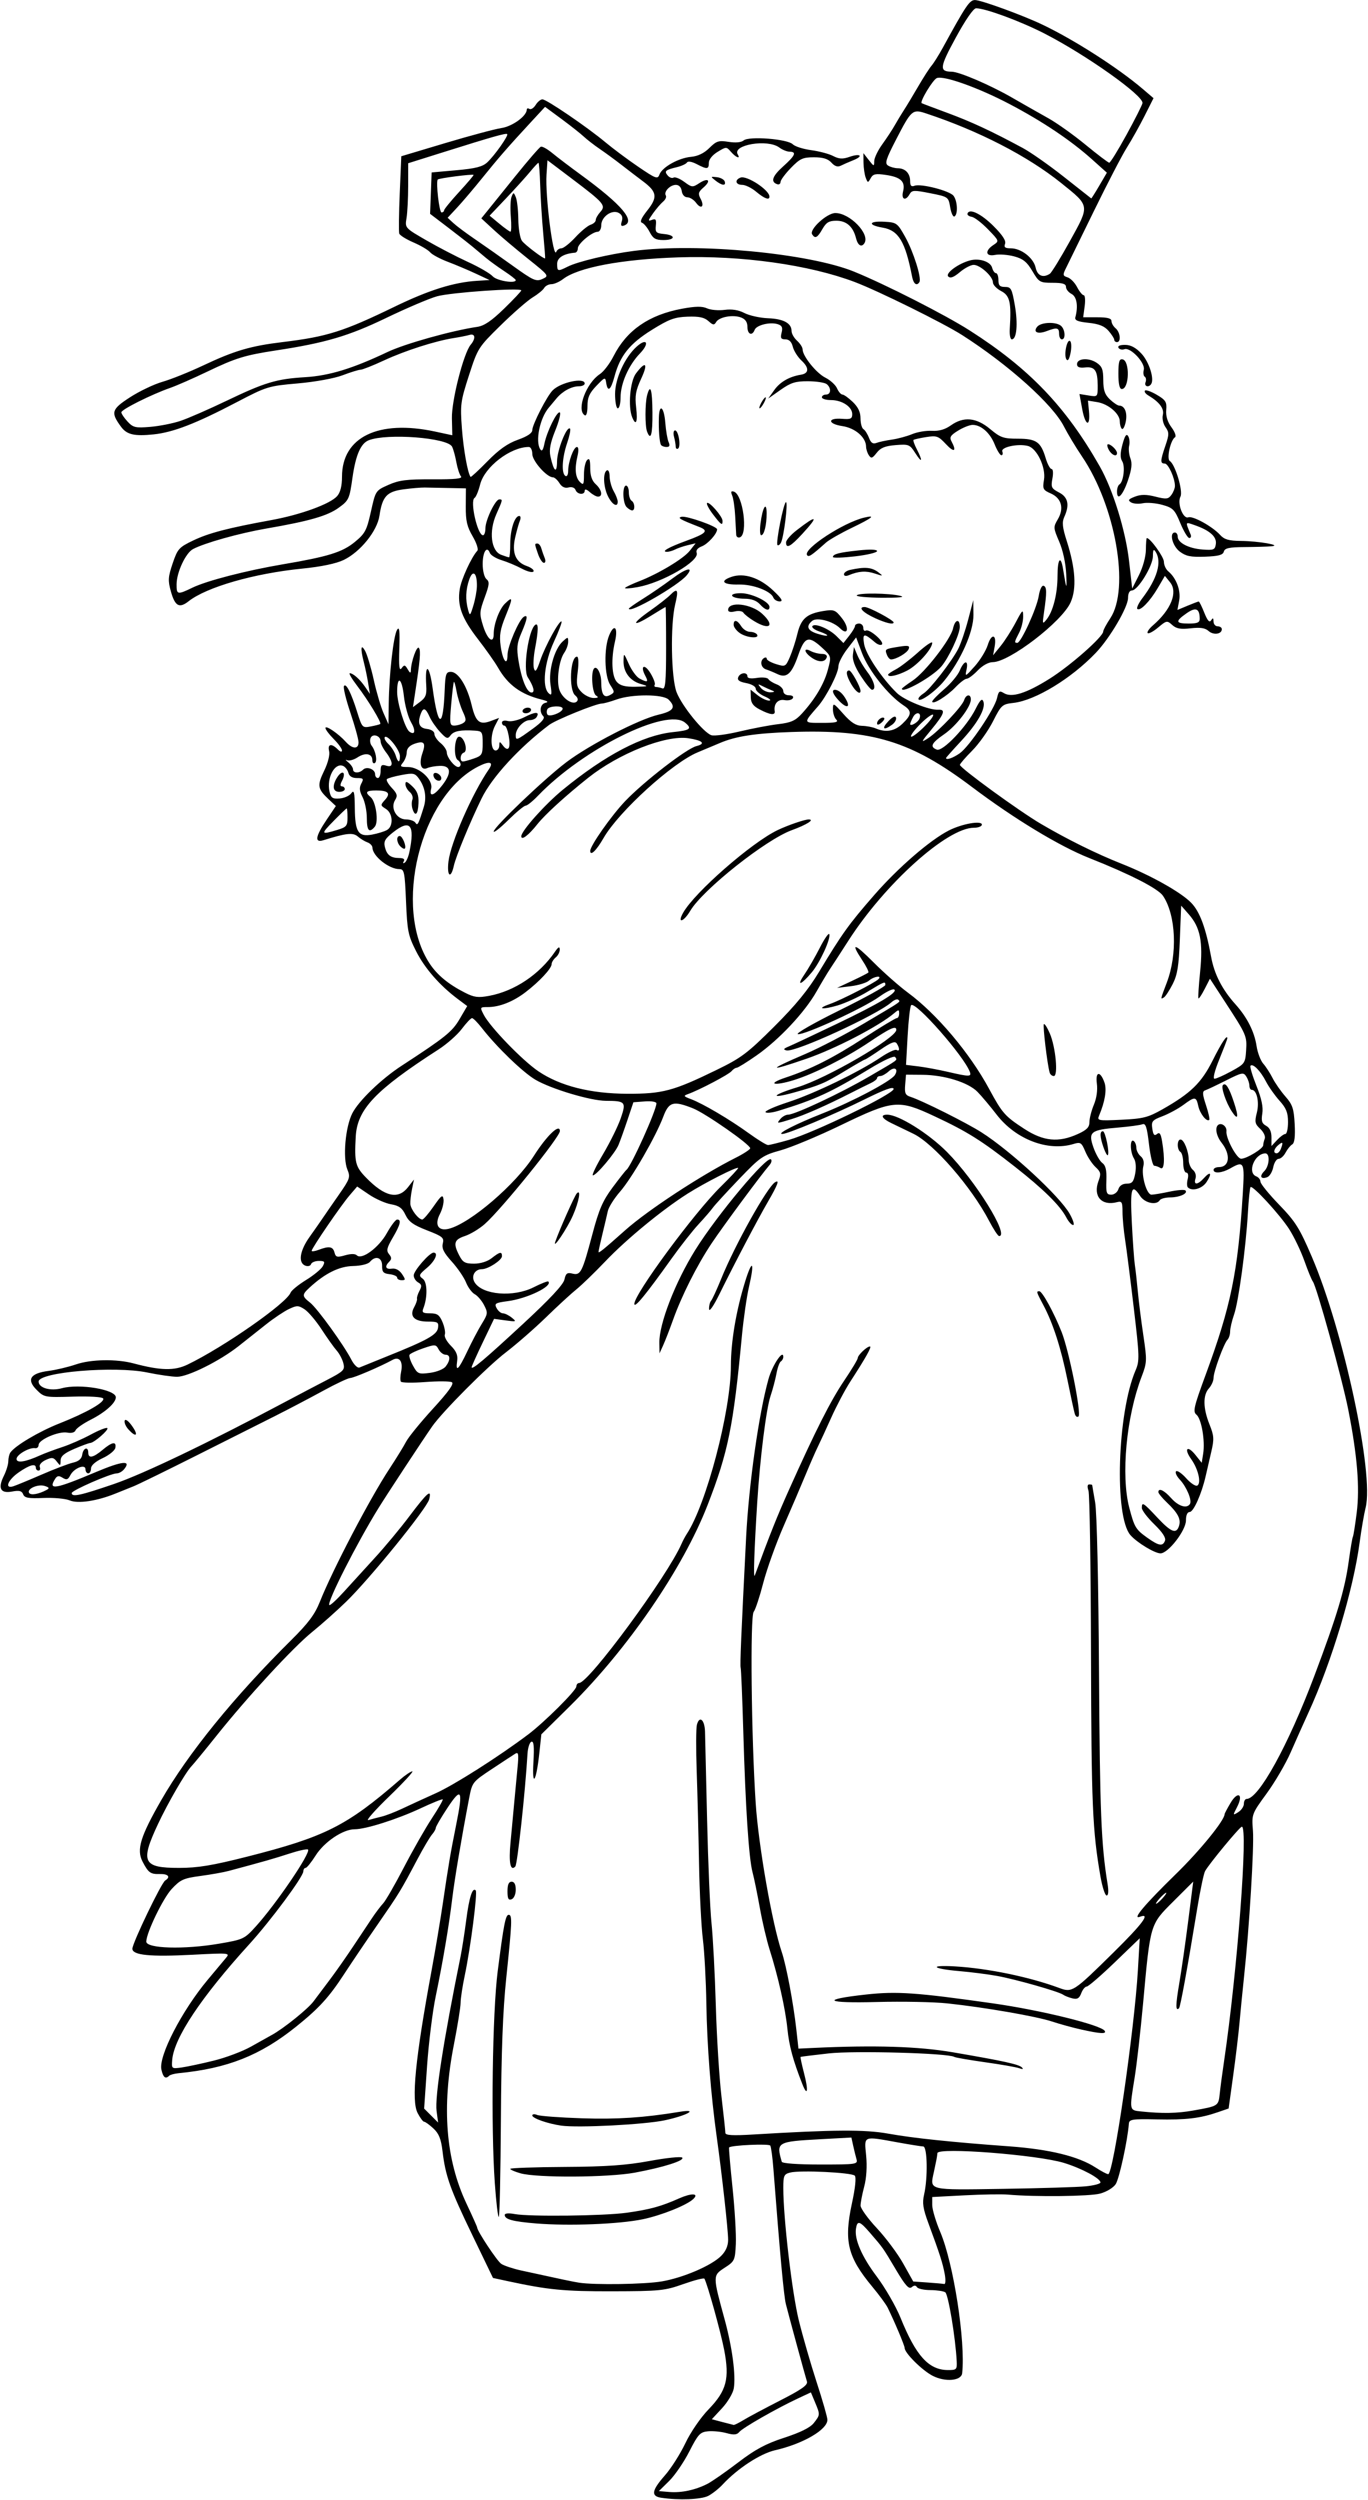 <?xml version="1.0" encoding="UTF-8" standalone="no"?>
<!-- Created with Inkscape (http://www.inkscape.org/) -->

<svg
   xmlns:dc="http://purl.org/dc/elements/1.1/"
   xmlns:cc="http://creativecommons.org/ns#"
   xmlns:rdf="http://www.w3.org/1999/02/22-rdf-syntax-ns#"
   xmlns:svg="http://www.w3.org/2000/svg"
   xmlns="http://www.w3.org/2000/svg"
   xmlns:sodipodi="http://sodipodi.sourceforge.net/DTD/sodipodi-0.dtd"
   xmlns:inkscape="http://www.inkscape.org/namespaces/inkscape"
   id="svg4136"
   version="1.1"
   inkscape:version="0.91 r13725"
   width="465"
   height="849.375"
   viewBox="0 0 465 849.375"
   sodipodi:docname="ComicCharacter229.svg">
  <defs
     id="defs4140" />
  <sodipodi:namedview
     pagecolor="#ffffff"
     bordercolor="#666666"
     borderopacity="1"
     objecttolerance="10"
     gridtolerance="10"
     guidetolerance="10"
     inkscape:pageopacity="0"
     inkscape:pageshadow="2"
     inkscape:window-width="1600"
     inkscape:window-height="837"
     id="namedview4138"
     showgrid="false"
     inkscape:zoom="0.78881531"
     inkscape:cx="232.5"
     inkscape:cy="424.6875"
     inkscape:window-x="-8"
     inkscape:window-y="-8"
     inkscape:window-maximized="1"
     inkscape:current-layer="svg4136" />
  <path
     style="fill:#000000"
     d="m 224.766,848.704 c -3.577,-0.542 -3.259,-2.486 1.24,-7.598 2.1,-2.386 5.227,-7.302 6.949,-10.925 1.794,-3.774 5.167,-8.694 7.899,-11.522 6.118,-6.331 7.182,-10.381 5.303,-20.198 -1.148,-5.998 -5.726,-22.492 -6.718,-24.199 -0.186,-0.32 -3.405,0.505 -7.154,1.832 -6.361,2.252 -7.977,2.416 -24.161,2.456 -16.343,0.041 -21.771,-0.486 -35.509,-3.446 l -5.04,-1.086 -7.025,-14.561 c -7.573,-15.696 -9.124,-20.062 -10.133,-28.512 -0.498,-4.175 -1.229,-5.996 -3.103,-7.734 -1.348,-1.25 -2.762,-2.273 -3.14,-2.273 -0.379,0 -1.374,-1.326 -2.212,-2.946 -2.21,-4.273 -0.837,-18.278 4.766,-48.616 1.285,-6.961 3.016,-17.297 3.846,-22.969 1.866,-12.748 2.532,-16.664 4.523,-26.575 2.349,-11.694 1.771,-12.771 -2.988,-5.564 -2.191,3.319 -3.984,6.39 -3.984,6.825 0,0.435 -0.582,1.457 -1.293,2.271 -0.711,0.814 -2.926,4.561 -4.922,8.327 -5.819,10.978 -6.103,11.443 -13.473,22.107 -3.867,5.595 -8.993,13.182 -11.39,16.86 -5.22,8.006 -8.59,11.701 -16.391,17.966 -12.196,9.795 -23.349,14.21 -39.955,15.818 -1.419,0.137 -2.86,0.53 -3.203,0.873 -1.231,1.231 -2.047,0.578 -2.637,-2.107 -1.008,-4.588 6.945,-19.991 15.774,-30.551 2.587,-3.094 5.365,-6.416 6.174,-7.383 1.431,-1.71 1.121,-1.739 -11.358,-1.079 C 51.047,664.956 45,664.352 45,662.15 c 0,-1.926 9.83,-22.366 11.147,-23.18 1.943,-1.201 1.05,-2.282 -1.816,-2.201 -3.188,0.091 -3.921,-0.44 -5.895,-4.265 -2.078,-4.027 -0.717,-8.487 6.342,-20.785 9.142,-15.927 24.8,-35.21 44.151,-54.375 5.888,-5.831 8.072,-8.752 9.814,-13.125 4.333,-10.877 16.959,-35.007 23.601,-45.101 2.338,-3.554 4.907,-7.727 5.708,-9.274 0.802,-1.547 4.901,-6.577 9.11,-11.177 5.391,-5.893 7.287,-8.558 6.417,-9.019 -0.679,-0.36 -4.75,-0.384 -9.047,-0.052 -4.296,0.331 -8.019,0.266 -8.273,-0.144 -0.254,-0.41 -0.22,-1.896 0.075,-3.302 0.736,-3.505 -0.553,-5.362 -2.85,-4.105 -4.211,2.304 -13.133,6.128 -14.423,6.18 -0.773,0.032 -4.992,2.021 -9.375,4.421 -4.383,2.4 -11.766,6.272 -16.406,8.604 -4.641,2.332 -16.686,8.384 -26.767,13.448 -10.081,5.064 -19.573,9.705 -21.094,10.312 -1.52,0.607 -4.28,1.718 -6.133,2.469 -6.337,2.568 -12.757,3.529 -15.593,2.332 -1.43,-0.603 -5.445,-0.975 -8.921,-0.826 -5.137,0.22 -6.43,-0.015 -6.906,-1.254 -0.449,-1.17 -1.32,-1.387 -3.748,-0.931 -3.968,0.744 -4.926,-1.084 -2.8,-5.345 0.821,-1.646 1.499,-3.877 1.507,-4.958 0.008,-1.081 0.324,-2.409 0.703,-2.951 1.638,-2.344 9.694,-7.125 16.626,-9.867 9.258,-3.661 15.652,-7.312 14.91,-8.512 -0.321,-0.519 -4.708,-0.781 -10.288,-0.614 -9.545,0.286 -9.778,0.242 -12.32,-2.297 -3.515,-3.511 -2.179,-5.638 4.046,-6.443 2.525,-0.326 6.7,-1.315 9.278,-2.197 5.162,-1.766 13.788,-1.916 19.688,-0.341 9.119,2.434 13.839,2.534 18.281,0.389 12.345,-5.962 33.633,-20.813 35.022,-24.433 0.294,-0.766 2.666,-2.704 5.271,-4.307 2.605,-1.603 5.167,-3.718 5.692,-4.7 0.819,-1.53 0.627,-1.785 -1.343,-1.785 -1.264,0 -2.465,0.498 -2.667,1.106 -0.206,0.618 -1.069,0.838 -1.953,0.498 -2.498,-0.959 -1.883,-5.067 1.462,-9.757 1.676,-2.349 3.68,-5.216 4.453,-6.37 0.773,-1.154 3.237,-4.719 5.474,-7.923 3.791,-5.427 3.99,-6.013 2.923,-8.59 -1.618,-3.907 -0.69,-14.492 1.678,-19.128 2.166,-4.242 9.835,-11.637 16.72,-16.124 14.896,-9.707 17.217,-11.573 19.731,-15.864 l 2.601,-4.439 -3.216,-2.408 c -6.142,-4.599 -11.218,-10.419 -14.163,-16.241 -2.695,-5.326 -3.003,-6.848 -3.421,-16.87 -0.421,-10.096 -0.61,-11.016 -2.267,-11.016 -3.541,0 -9.079,-4.414 -9.153,-7.295 -0.017,-0.661 -0.769,-1.463 -1.672,-1.783 -0.902,-0.32 -2.384,-1.22 -3.292,-2.001 -1.646,-1.414 -3.889,-1.172 -11.708,1.265 -3.069,0.957 -2.725,-1.27 1.066,-6.903 l 3.175,-4.718 -2.324,-2.173 c -3.914,-3.661 -4.102,-4.751 -1.681,-9.745 1.323,-2.728 2.026,-5.478 1.719,-6.725 -0.602,-2.451 0.781,-2.755 2.899,-0.636 0.879,0.879 1.473,1.039 1.473,0.397 0,-0.592 -1.266,-2.342 -2.812,-3.889 -1.547,-1.547 -2.812,-3.231 -2.812,-3.742 0,-1.093 4.379,1.886 6.942,4.722 2.239,2.477 4.308,2.547 4.308,0.146 0,-1.006 -1.24,-5.519 -2.755,-10.027 -1.515,-4.508 -2.508,-8.597 -2.206,-9.085 0.714,-1.156 2.452,2.267 4.537,8.935 1.629,5.208 1.738,5.323 4.562,4.787 1.591,-0.302 3.049,-0.68 3.241,-0.841 0.517,-0.433 -4.075,-8.026 -7.831,-12.946 -1.807,-2.368 -2.948,-4.305 -2.534,-4.305 1.142,0 3.463,2.073 5.25,4.688 l 1.602,2.344 -0.613,-3.75 c -0.337,-2.062 -0.994,-5.227 -1.459,-7.031 -1.224,-4.744 -0.999,-6.497 0.481,-3.75 0.695,1.289 2.007,5.719 2.917,9.844 0.91,4.125 2.404,9.188 3.321,11.25 l 1.666,3.75 0.083,-7.031 c 0.116,-9.864 1.61,-23.075 2.833,-25.054 0.786,-1.271 0.966,0.241 0.763,6.398 -0.2,6.077 -0.01,7.713 0.773,6.642 0.908,-1.243 1.169,-1.196 2.081,0.375 0.764,1.317 1.051,1.421 1.076,0.39 0.075,-3.12 2.095,-8.698 2.761,-7.622 0.645,1.044 0.378,4.103 -1.356,15.496 l -0.699,4.593 2.381,-1.781 c 1.955,-1.462 2.338,-2.452 2.14,-5.531 -0.517,-8.034 1.056,-7.301 2.193,1.023 1.854,13.57 3.557,13.73 4.082,0.383 0.21,-5.346 0.465,-6.094 2.077,-6.094 2.517,0 5.511,4.757 7.06,11.216 1.417,5.905 2.692,6.941 6.687,5.434 l 2.652,-1.001 -1.4,2.707 c -1.646,3.182 -1.498,8.363 0.238,8.363 0.664,0 1.22,-0.738 1.237,-1.641 0.028,-1.536 0.112,-1.533 1.316,0.056 0.796,1.05 1.517,1.324 1.891,0.719 0.806,-1.304 -0.408,-7.572 -1.466,-7.572 -0.458,0 -0.833,-0.471 -0.833,-1.047 0,-0.609 0.842,-0.827 2.013,-0.52 1.136,0.297 3.627,-0.296 5.716,-1.362 3.681,-1.878 5.209,-1.857 4.028,0.055 -0.34,0.55 -1.371,1 -2.292,1 -2.075,0 -4.777,2.87 -4.777,5.074 0,1.973 0.189,1.902 5.864,-2.21 2.985,-2.163 4.146,-3.541 3.516,-4.172 -1.498,-1.498 -1.093,-4.143 0.699,-4.567 1.151,-0.272 0.801,-0.595 -1.172,-1.082 -7.157,-1.768 -11.585,-5.001 -14.955,-10.917 -1.007,-1.767 -4.053,-6.09 -6.77,-9.606 -5.539,-7.169 -7.109,-11.459 -6.225,-17.015 0.54,-3.395 3.962,-10.861 5.991,-13.069 0.428,-0.465 -0.294,-2.675 -1.604,-4.909 -1.911,-3.262 -2.372,-5.267 -2.334,-10.169 l 0.047,-6.106 -5.825,-0.125 c -3.204,-0.069 -6.879,-0.143 -8.168,-0.166 -1.289,-0.022 -4.558,0.259 -7.265,0.626 -5.654,0.766 -7.157,2.42 -8.127,8.95 -0.774,5.21 -6.49,12.294 -12.118,15.018 -2.613,1.265 -7.594,2.303 -14.268,2.974 -16.283,1.636 -32.37,6.266 -38.483,11.074 -3.178,2.5 -4.617,1.705 -6.027,-3.331 -1.038,-3.708 -0.964,-4.89 0.602,-9.529 1.668,-4.94 2.136,-5.463 6.98,-7.785 5.314,-2.547 11.797,-4.237 26.674,-6.953 9.913,-1.809 19.95,-5.479 22.266,-8.14 1.093,-1.256 1.641,-3.452 1.641,-6.576 0,-13.477 12.371,-19.476 31.637,-15.342 l 5.856,1.256 -0.135,-5.742 c -0.142,-6.036 3.978,-22.165 6.395,-25.035 1.771,-2.103 1.559,-3.894 -0.394,-3.321 -0.902,0.265 -3.328,0.749 -5.391,1.074 -6.297,0.995 -16.515,4.271 -23.692,7.598 -3.75,1.738 -7.336,3.16 -7.969,3.16 -0.633,2.6e-4 -3.366,0.842 -6.072,1.871 -2.828,1.075 -9.308,2.255 -15.238,2.776 -10.044,0.881 -10.596,1.051 -20.86,6.425 -13.778,7.213 -21.505,10.205 -28.135,10.895 -6.594,0.686 -9.137,0.097 -11.101,-2.575 -3.589,-4.883 -3.265,-5.951 3.044,-10.029 3.23,-2.088 8.213,-4.461 11.073,-5.274 2.86,-0.813 9.092,-3.316 13.849,-5.563 10.58,-4.997 16.05,-6.604 26.976,-7.924 15.073,-1.82 20.643,-3.578 37.969,-11.985 11.713,-5.683 20.182,-8.341 28.125,-8.828 l 4.219,-0.259 -4.688,-2.186 c -2.578,-1.202 -6.864,-3.011 -9.524,-4.02 -2.66,-1.009 -5.362,-2.467 -6.004,-3.241 -0.642,-0.774 -3.182,-2.274 -5.643,-3.332 -2.462,-1.059 -4.638,-2.414 -4.837,-3.011 -0.199,-0.597 -0.124,-6.754 0.167,-13.681 l 0.529,-12.596 15,-4.489 c 8.25,-2.469 16.825,-4.764 19.055,-5.099 3.746,-0.564 8.601,-4.109 8.601,-6.281 0,-0.422 0.408,-0.516 0.907,-0.208 0.499,0.308 1.444,-0.3 2.101,-1.351 0.657,-1.051 1.691,-1.911 2.3,-1.911 1.4,0 15.227,9.42 21.412,14.587 2.578,2.154 7.617,5.908 11.198,8.343 5.991,4.073 6.564,4.281 7.183,2.608 0.926,-2.502 6.501,-5.619 10.737,-6.002 2.325,-0.21 4.429,-1.228 6.223,-3.009 2.39,-2.374 3.16,-2.619 6.524,-2.082 2.402,0.384 4.304,0.203 5.138,-0.489 1.826,-1.515 14.88,-0.49 16.68,1.31 0.742,0.742 3.553,1.642 6.246,1.999 2.693,0.357 6.058,1.25 7.478,1.985 2.012,1.04 3.232,1.108 5.526,0.309 3.75,-1.307 4.932,-0.302 1.329,1.131 -1.485,0.59 -3.394,1.426 -4.242,1.857 -1.063,0.54 -2.056,0.217 -3.192,-1.038 -1.178,-1.301 -2.881,-1.822 -5.957,-1.821 -3.769,7.29e-4 -4.748,0.454 -7.823,3.625 -1.934,1.993 -3.516,4.137 -3.516,4.765 0,0.627 -0.501,0.974 -1.113,0.77 -2.348,-0.783 -1.714,-2.722 1.973,-6.032 4.172,-3.746 4.712,-4.988 2.187,-5.033 -0.902,-0.016 -2.46,-0.649 -3.46,-1.406 -3.939,-2.98 -16.16,-0.932 -14.122,2.366 1.024,1.657 -0.653,1.014 -2.297,-0.881 -1.566,-1.806 -1.616,-1.806 -4.563,-0.014 -1.762,1.072 -2.98,2.584 -2.98,3.701 0,2.26 -0.557,2.32 -4.146,0.449 -1.623,-0.846 -2.964,-1.065 -3.291,-0.537 -0.303,0.49 -1.812,1.194 -3.354,1.564 -3.993,0.958 -4.439,1.351 -3.211,2.83 0.599,0.722 1.503,1.056 2.01,0.744 0.506,-0.313 2.144,0.336 3.639,1.441 2.579,1.907 2.841,1.93 5.096,0.452 3.077,-2.016 4.188,-0.926 1.464,1.437 -1.767,1.532 -1.925,2.131 -1.012,3.836 1.433,2.677 0.216,3.779 -1.534,1.39 -0.755,-1.03 -2.092,-1.874 -2.97,-1.874 -0.942,0 -1.72,-0.865 -1.897,-2.109 -0.185,-1.299 -0.951,-2.109 -1.995,-2.109 -1.982,0 -4.203,2.339 -3.422,3.603 0.297,0.48 -0.109,1.41 -0.901,2.067 -0.792,0.657 -2.348,2.47 -3.457,4.028 -1.71,2.401 -1.769,2.738 -0.392,2.209 1.329,-0.51 1.577,-0.157 1.358,1.938 -0.237,2.271 0.078,2.595 2.78,2.855 4.077,0.393 3.907,2.05 -0.21,2.05 -2.648,0 -3.521,-0.51 -4.668,-2.728 -0.776,-1.5 -1.947,-2.915 -2.602,-3.143 -0.811,-0.283 -0.237,-1.617 1.8,-4.18 3.577,-4.501 3.314,-6.323 -1.424,-9.872 -1.894,-1.419 -5.205,-3.95 -7.358,-5.625 -2.153,-1.675 -5.465,-4.101 -7.36,-5.39 -1.895,-1.289 -4.349,-3.188 -5.452,-4.219 -1.104,-1.031 -4.516,-3.726 -7.582,-5.988 l -5.576,-4.113 -4.745,5.125 c -7.736,8.357 -11.015,12.118 -16.597,19.04 -2.909,3.608 -6.75,8.127 -8.533,10.042 l -3.243,3.482 1.971,1.819 c 1.084,1 4.354,3.441 7.266,5.424 2.912,1.983 8.746,6.084 12.965,9.113 6.949,4.99 7.89,5.407 10.019,4.437 2.323,-1.058 2.268,-1.135 -4.966,-6.914 -4.023,-3.214 -9.226,-7.607 -11.561,-9.762 l -4.246,-3.919 1.872,-2.304 c 1.03,-1.267 5.39,-6.675 9.689,-12.018 4.299,-5.343 8.207,-9.857 8.684,-10.031 0.477,-0.174 2.233,0.81 3.902,2.188 1.669,1.377 6.023,4.684 9.675,7.348 14.06,10.257 18.813,15.893 14.59,17.299 -0.908,0.302 -1.097,-0.124 -0.662,-1.493 0.413,-1.301 0.086,-2.209 -1.019,-2.827 -2.292,-1.282 -5.955,1.277 -5.955,4.161 0,1.23 -0.551,2.236 -1.224,2.236 -1.89,0 -6.745,4.049 -6.745,5.625 0,0.773 -0.422,1.441 -0.938,1.483 -3.867,0.315 -6.094,1.695 -6.094,3.775 0,2.609 0.193,2.661 3.562,0.974 3.501,-1.754 13.989,-4.246 22.554,-5.361 21.48,-2.795 59.461,0.789 74.848,7.062 10.653,4.343 30.885,14.633 39.223,19.949 20.271,12.923 32.7,25.897 44.239,46.18 4.489,7.891 8.799,21.812 9.986,32.252 l 1.055,9.283 2.311,-4.596 c 1.338,-2.661 2.325,-6.271 2.344,-8.577 0.018,-2.19 0.162,-3.983 0.32,-3.984 1.156,-0.012 5.807,6.443 5.807,8.06 0,1.111 0.661,2.568 1.468,3.238 2.745,2.278 4.354,6.574 3.722,9.939 l -0.6,3.2 3.444,-1.439 c 1.894,-0.792 3.607,-1.439 3.806,-1.439 0.199,0 1.051,1.722 1.893,3.826 1.091,2.728 1.758,3.468 2.322,2.578 0.604,-0.953 0.794,-0.861 0.805,0.393 0.007,0.902 0.647,1.641 1.421,1.641 0.773,0 1.406,0.435 1.406,0.967 0,1.715 -2.835,2.116 -4.488,0.634 -1.173,-1.051 -2.813,-1.301 -6.082,-0.927 -3.462,0.396 -4.887,0.14 -6.293,-1.132 -1.742,-1.577 -1.938,-1.542 -4.782,0.852 -1.631,1.373 -3.229,2.231 -3.551,1.908 -0.322,-0.323 0.473,-1.5 1.766,-2.617 6.178,-5.332 8.555,-11.291 5.841,-14.642 l -1.767,-2.182 -2.413,4.117 c -2.682,4.576 -6.052,8.014 -6.962,7.103 -0.327,-0.327 0.457,-1.976 1.742,-3.666 5.058,-6.654 6.68,-12.337 4.488,-15.729 -0.695,-1.076 -0.912,-0.728 -0.923,1.48 -0.016,3.299 -5.13,11.645 -7.134,11.645 -0.806,0 -1.318,0.981 -1.318,2.524 0,3.144 -6.143,13.62 -10.934,18.648 -8.345,8.757 -20.591,16.202 -28.028,17.04 -3.823,0.431 -4.125,0.704 -6.949,6.268 -1.624,3.2 -4.812,7.684 -7.084,9.966 -2.272,2.281 -4.145,4.449 -4.161,4.817 -0.047,1.022 20.209,15.763 27.626,20.105 9.104,5.329 18.811,10.119 27.402,13.521 9.854,3.902 20.056,9.622 23.568,13.215 2.962,3.029 5.023,8.609 6.8,18.403 1.064,5.863 3.741,11.082 8.269,16.119 3.973,4.419 6.441,9.301 7.183,14.211 0.338,2.239 1.355,4.914 2.259,5.945 0.904,1.031 2.334,3.24 3.177,4.909 0.843,1.669 2.806,4.483 4.36,6.254 2.42,2.756 2.873,4.11 3.15,9.404 0.22,4.207 -0.046,6.404 -0.832,6.871 -0.636,0.377 -1.654,1.636 -2.263,2.796 -0.609,1.16 -1.673,2.109 -2.363,2.109 -0.691,0 -1.511,1.276 -1.823,2.835 -0.312,1.559 -1.226,3.088 -2.033,3.397 -2.181,0.837 -2.758,-0.305 -1.028,-2.035 1.789,-1.789 2.035,-6.085 0.346,-6.042 -3.699,0.094 -6.232,6.587 -3.047,7.809 0.773,0.297 1.406,1.105 1.406,1.797 0,0.692 2.856,4.211 6.347,7.822 5.563,5.753 6.94,7.948 11.146,17.756 10.717,24.995 21.161,73.69 18.265,85.159 -0.534,2.115 -1.45,7.431 -2.036,11.814 -2.167,16.227 -9.486,40.572 -17.374,57.792 -1.687,3.684 -4.424,9.801 -6.082,13.594 -1.657,3.793 -5.319,10.06 -8.138,13.927 -5.094,6.99 -5.122,7.064 -4.68,12.656 0.437,5.527 -1.243,33.097 -3.027,49.688 -0.499,4.641 -1.182,11.565 -1.519,15.388 -0.336,3.823 -1.311,11.986 -2.165,18.14 l -1.553,11.189 -3.659,1.258 c -6.09,2.094 -10.859,2.656 -20.714,2.442 -8.442,-0.183 -9.42,-0.032 -9.535,1.471 -0.433,5.678 -3.265,18.678 -4.468,20.514 -0.812,1.24 -3.107,2.632 -5.318,3.228 -3.556,0.958 -22.215,1.164 -31.272,0.345 -2.062,-0.186 -8.707,-0.078 -14.766,0.241 l -11.016,0.58 0,2.731 c 0,1.502 1.23,5.621 2.732,9.152 4.511,10.602 8.634,37.204 7.441,48.011 -0.283,2.564 -5.742,3.039 -9.994,0.87 -3.576,-1.824 -9.554,-7.751 -9.554,-9.471 0,-0.805 -3.423,-8.928 -5.784,-13.724 -0.544,-1.105 -2.867,-4.269 -5.162,-7.031 -8.459,-10.179 -9.759,-15.495 -6.958,-28.459 1.14,-5.275 1.493,-8.777 0.943,-9.342 -1.043,-1.072 -18.507,-1.917 -21.92,-1.06 -2.136,0.536 -2.369,1.053 -2.369,5.25 0,10.234 2.989,35.713 5.279,44.996 1.335,5.414 4.069,14.884 6.074,21.043 2.006,6.16 3.646,11.887 3.646,12.727 0,3.352 -8.254,8.157 -17.742,10.331 -5.09,1.166 -12.822,6.213 -17.883,11.673 -1.289,1.391 -3.483,3.122 -4.875,3.846 -2.386,1.241 -10.016,1.55 -15.984,0.646 z m 15.702,-4.733 c 1.546,-0.796 6.227,-4.053 10.401,-7.238 5.888,-4.493 9.42,-6.386 15.758,-8.448 5.463,-1.777 8.772,-3.424 9.99,-4.972 2.186,-2.779 2.189,-2.827 0.419,-7.063 l -1.402,-3.355 -4.458,2.086 c -7.226,3.381 -18.679,9.923 -19.858,11.343 -0.84,1.012 -1.846,1.106 -4.374,0.408 -1.805,-0.498 -4.634,-0.776 -6.286,-0.616 -2.682,0.259 -3.36,0.992 -6.345,6.853 -1.838,3.609 -4.92,8.118 -6.849,10.018 l -3.507,3.456 3.567,0.297 c 4.098,0.342 8.891,-0.684 12.941,-2.77 z m 12.276,-21.683 c 1.595,-0.972 7.2,-3.965 12.456,-6.65 7.317,-3.738 9.447,-5.245 9.089,-6.432 -0.895,-2.966 -6.381,-23.134 -7.18,-26.393 -0.691,-2.819 -1.964,-16.663 -4.224,-45.919 -0.298,-3.857 -0.776,-7.393 -1.063,-7.857 -0.437,-0.706 -13.229,-0.129 -13.99,0.632 -0.136,0.136 0.386,6.281 1.159,13.656 0.773,7.375 1.281,16.006 1.129,19.179 -0.265,5.526 -0.426,5.866 -3.804,8.048 -4.069,2.628 -4.07,2.705 -0.04,17.417 2.617,9.554 3.902,19.205 3.143,23.593 -0.282,1.633 -2.078,4.653 -3.989,6.713 l -3.476,3.745 3.476,0.924 c 1.912,0.508 3.687,0.966 3.945,1.018 0.258,0.051 1.774,-0.702 3.368,-1.675 z m 72.447,-20.022 c -0.393,-7.88 -2.863,-22.732 -3.888,-23.384 -0.63,-0.4 -2.914,-0.735 -5.075,-0.742 -2.161,-0.008 -4.202,-0.457 -4.537,-0.997 -0.422,-0.683 -0.975,-0.678 -1.813,0.018 -0.927,0.77 -2.139,-0.571 -5.252,-5.811 -4.634,-7.8 -4.349,-7.394 -8.928,-12.701 -3.498,-4.053 -4.3,-4.282 -4.748,-1.354 -0.552,3.6 2.004,9.49 7.005,16.145 2.906,3.867 6.565,10.195 8.131,14.062 5.277,13.036 9.611,17.801 16.196,17.809 2.861,0.004 3.052,-0.196 2.91,-3.043 z M 224.923,775.194 c 7.326,-1.254 16.89,-5.359 20.203,-8.673 1.577,-1.577 2.374,-3.41 2.376,-5.463 0.003,-3.28 -2.124,-22.464 -3.877,-34.964 -1.992,-14.201 -3.298,-30.971 -3.52,-45.184 -0.122,-7.835 -0.661,-17.75 -1.196,-22.031 -0.536,-4.282 -1.119,-15.801 -1.298,-25.598 -0.178,-9.797 -0.537,-23.96 -0.799,-31.474 -0.261,-7.514 -0.23,-14.597 0.069,-15.741 0.851,-3.253 2.637,-1.771 2.765,2.295 0.064,2.019 0.381,15.483 0.705,29.921 0.324,14.438 0.999,30.258 1.5,35.156 0.501,4.898 1.161,17.555 1.468,28.125 0.307,10.57 1.162,24.35 1.9,30.622 0.738,6.272 1.342,11.911 1.342,12.531 0,0.843 2.424,0.981 9.609,0.547 27.232,-1.647 37.765,-1.715 45.703,-0.293 8.625,1.545 21.344,2.88 41.25,4.331 13.681,0.997 23.432,3.389 29.277,7.182 1.923,1.247 3.854,2.268 4.291,2.268 1.778,0 8.918,-49.067 10.096,-69.375 l 0.625,-10.781 -8.518,8.203 C 374.211,671.309 369.931,675 369.384,675 c -0.546,0 -1.382,1.021 -1.856,2.269 -0.671,1.766 -1.343,2.152 -3.024,1.74 -1.188,-0.291 -2.583,-0.842 -3.098,-1.223 -1.443,-1.067 -16.202,-5.265 -22.5,-6.4 -3.094,-0.558 -8.906,-1.297 -12.917,-1.644 -9.262,-0.801 -10.391,-2.122 -1.357,-1.588 11.231,0.665 25.344,3.587 35.476,7.347 4.351,1.614 4.797,1.321 18.407,-12.101 9.919,-9.782 12.702,-13.543 8.955,-12.105 -2.81,1.078 1.604,-4.156 12.349,-14.642 8.104,-7.909 16.43,-18.151 16.43,-20.212 0,-0.218 0.901,-1.924 2.003,-3.791 2.508,-4.251 4.525,-3.053 2.254,1.339 -1.502,2.905 -1.496,2.934 0.389,1.757 1.054,-0.658 1.917,-1.939 1.917,-2.846 0,-0.907 0.422,-1.649 0.938,-1.649 4.093,0 14.104,-18.169 22.969,-41.684 7.75,-20.558 10.421,-29.463 11.751,-39.178 0.578,-4.223 1.207,-7.93 1.396,-8.237 0.19,-0.307 0.773,-3.97 1.296,-8.141 1.082,-8.627 0.2,-19.427 -2.854,-34.948 -2.025,-10.29 -10.773,-41.972 -12.038,-43.594 -0.402,-0.516 -1.703,-3.68 -2.89,-7.031 -1.188,-3.352 -3.512,-8.203 -5.165,-10.781 -3.162,-4.931 -12.425,-15.009 -13.139,-14.295 -0.23,0.23 -0.635,4.173 -0.901,8.763 -0.693,11.989 -3.164,30.142 -4.704,34.558 -0.726,2.083 -1.326,4.651 -1.333,5.708 -0.007,1.057 -0.403,2.323 -0.88,2.812 -1.247,1.282 -4.758,10.876 -4.758,13.004 -2.5e-4,0.991 -0.708,2.582 -1.572,3.537 -2.07,2.287 -2.003,6.756 0.182,12.21 1.566,3.909 1.637,4.999 0.615,9.375 -0.636,2.723 -1.49,6.428 -1.898,8.233 -1.344,5.943 -4.123,12.188 -5.424,12.188 -0.802,0 -1.279,1.071 -1.279,2.868 0,3.401 -6.025,11.194 -8.655,11.194 -1.977,0 -8.005,-3.659 -10.225,-6.207 -5.532,-6.349 -4.446,-41.501 1.727,-55.915 1.411,-3.294 1.373,-4.696 -0.562,-21.094 -1.14,-9.661 -2.472,-20.131 -2.961,-23.267 -0.488,-3.136 -0.888,-7.421 -0.888,-9.522 0,-3.348 -0.23,-3.76 -1.86,-3.333 -5.28,1.381 -8.253,-2.026 -6.294,-7.215 0.918,-2.432 0.788,-3.027 -1.027,-4.718 -1.143,-1.064 -2.706,-3.44 -3.474,-5.279 -1.276,-3.054 -1.621,-3.276 -3.98,-2.56 -8.696,2.638 -19.634,-1.528 -26.141,-9.955 -2.188,-2.835 -5.119,-6.319 -6.513,-7.744 -3.152,-3.221 -11.255,-5.737 -18.679,-5.8 l -5.625,-0.048 -0.286,3.436 c -0.24,2.886 0.057,3.545 1.862,4.118 3.833,1.216 18.916,8.761 24.07,12.04 9.967,6.34 26.658,21.762 30.012,27.73 1.165,2.073 1.681,3.77 1.145,3.77 -0.535,0 -1.578,-1.16 -2.317,-2.578 -2.096,-4.023 -7.762,-9.613 -17.455,-17.219 -11.346,-8.904 -16.222,-11.962 -27.418,-17.194 -12.229,-5.714 -13.934,-5.548 -31.885,3.121 -7.609,3.674 -16.758,7.49 -20.33,8.48 -6.115,1.695 -6.946,2.27 -14.194,9.834 -4.234,4.419 -8.227,8.777 -8.873,9.686 -0.646,0.909 -2.826,3.43 -4.844,5.604 -2.018,2.173 -6.165,7.447 -9.214,11.719 -8.816,12.349 -12.616,16.967 -12.616,15.331 0,-3.372 20.391,-31.01 29.408,-39.859 3.387,-3.325 6.033,-6.171 5.879,-6.325 -0.48,-0.48 -11.339,5.037 -17.118,8.698 -8.647,5.477 -20.84,15.499 -28.012,23.024 -3.609,3.787 -8.039,8.074 -9.844,9.527 -1.805,1.453 -6.445,5.721 -10.312,9.484 -3.867,3.764 -10.025,9.139 -13.684,11.944 -6.322,4.847 -21.545,20.141 -25.045,25.161 -3.205,4.598 -15.338,23.05 -18.184,27.656 -7.487,12.118 -17.654,32.152 -16.768,33.038 0.246,0.246 2.476,-1.79 4.955,-4.525 2.479,-2.735 7.256,-7.974 10.617,-11.641 3.36,-3.668 8.538,-9.894 11.505,-13.837 6.255,-8.311 7.796,-9.641 6.863,-5.921 -0.769,3.064 -20.074,26.863 -28.197,34.761 -3.182,3.094 -8.395,7.734 -11.585,10.312 -6.464,5.224 -22.029,22.109 -32.609,35.373 -3.812,4.779 -7.601,9.393 -8.42,10.254 -2.03,2.132 -8.026,12.494 -11.399,19.7 -6.041,12.905 -5.108,14.829 7.19,14.829 6.342,0 11.284,-0.814 23.058,-3.797 26.526,-6.721 33.923,-10.44 52.017,-26.161 1.805,-1.568 3.703,-2.849 4.219,-2.846 0.516,0.003 -3.041,3.851 -7.903,8.552 -4.863,4.701 -8.027,8.304 -7.031,8.007 0.995,-0.298 3.003,-0.826 4.461,-1.174 1.458,-0.348 4.622,-1.568 7.031,-2.711 2.409,-1.142 7.544,-3.5 11.411,-5.239 6.305,-2.835 21.316,-12.378 31.406,-19.967 5.477,-4.119 16.35,-14.942 16.38,-16.305 0.014,-0.645 0.426,-1.172 0.916,-1.172 3.305,0 29.99,-36.238 34.827,-47.295 0.463,-1.058 1.26,-2.557 1.771,-3.33 6.687,-10.121 15.013,-41.83 15.013,-57.174 0,-8.199 1.781,-18.732 4.838,-28.607 2.452,-7.922 3.307,-6.823 1.328,1.709 -0.782,3.372 -1.872,10.906 -2.422,16.743 -2.902,30.783 -4.674,39.511 -11.669,57.486 -8.404,21.598 -27.141,48.921 -46.96,68.481 l -9.544,9.419 -0.691,6.453 c -1.038,9.689 -2.515,11.913 -2.002,3.013 0.309,-5.352 0.125,-7.224 -0.682,-6.959 -0.607,0.199 -1.202,2.017 -1.323,4.04 -0.779,13.072 -3.432,37.581 -4.152,38.357 -1.665,1.794 -2.286,-1.333 -1.624,-8.18 0.362,-3.747 0.922,-9.765 1.245,-13.375 0.322,-3.609 0.833,-9.043 1.134,-12.074 0.445,-4.48 0.311,-5.365 -0.716,-4.73 -0.695,0.43 -4.283,2.78 -7.972,5.224 -6.625,4.387 -6.721,4.51 -7.752,9.886 -2.593,13.523 -4.963,27.582 -5.737,34.038 -1.108,9.238 -3.212,21.683 -5.627,33.281 -1.074,5.156 -2.4,15.857 -2.948,23.78 l -0.996,14.405 2.379,2.379 2.379,2.379 -0.525,-3.911 c -0.638,-4.754 2.322,-23.818 8.171,-52.626 0.471,-2.32 1.327,-7.832 1.903,-12.247 1.018,-7.816 2.109,-11.235 3.227,-10.118 0.677,0.677 -1.731,19.432 -3.692,28.754 -0.794,3.772 -1.443,8.022 -1.443,9.444 0,1.422 -1.029,7.828 -2.287,14.236 -4.183,21.306 -2.775,39.032 4.291,54.016 1.992,4.223 3.621,7.863 3.621,8.09 0,1.183 6.732,11.359 8.169,12.347 0.921,0.634 3.995,1.66 6.831,2.281 14.13,3.091 17.529,3.807 19.688,4.141 5.258,0.816 22.277,0.551 28.048,-0.437 z m -42.579,-19.69 c -8.018,-0.648 -10.781,-1.39 -10.781,-2.896 0,-0.573 1.321,-0.694 3.378,-0.308 5.012,0.94 30.335,0.642 38.126,-0.449 7.855,-1.1 11.617,-2.131 17.79,-4.877 4.166,-1.853 6.833,-1.764 4.862,0.163 -2.171,2.122 -10.863,5.614 -17.281,6.943 -7.98,1.653 -24.965,2.323 -36.094,1.424 z m -14.152,-13.696 c -1.35,-19.032 -0.822,-57.908 0.977,-71.964 2.077,-16.226 2.687,-19.314 3.799,-19.223 1.191,0.098 1.087,2.618 -0.896,21.566 -1.143,10.924 -1.675,25.03 -1.813,48.014 -0.107,17.9 -0.425,32.776 -0.707,33.058 -0.282,0.282 -0.894,-4.871 -1.361,-11.451 z m 8.761,-3.342 c -1.934,-0.541 -3.515,-1.226 -3.514,-1.522 7.5e-4,-0.296 8.333,-0.591 18.516,-0.656 14.185,-0.091 20.926,-0.563 28.827,-2.02 5.672,-1.046 10.667,-1.567 11.1,-1.157 1.032,0.977 -6.319,3.315 -16.125,5.128 -8.965,1.657 -33.189,1.8 -38.803,0.228 z m 13.828,-16.209 c -4.596,-0.656 -9.844,-2.492 -9.844,-3.445 0,-0.488 0.738,-0.573 1.641,-0.188 0.902,0.385 7.758,0.899 15.234,1.142 12.057,0.393 20.941,-0.198 33.281,-2.211 6.639,-1.083 2.438,1.274 -5.156,2.894 -6.824,1.455 -29.469,2.62 -35.156,1.808 z m 81.959,-14.08 c -3.191,-8.132 -4.509,-12.997 -5.086,-18.778 -0.683,-6.835 -3.15,-17.806 -6.083,-27.055 -0.981,-3.094 -2.462,-9.422 -3.291,-14.062 -0.829,-4.641 -1.948,-10.105 -2.488,-12.143 -1.262,-4.768 -2.392,-21.993 -3.144,-47.903 -0.328,-11.318 -0.727,-21.012 -0.887,-21.54 -0.264,-0.874 0.167,-11.162 1.863,-44.508 0.907,-17.826 4.324,-41.942 7.6,-53.627 1.32,-4.711 5.027,-10.249 5.027,-7.511 0,0.565 -0.374,1.259 -0.831,1.541 -0.457,0.283 -1.119,2.1 -1.471,4.04 -0.352,1.939 -1.265,5.396 -2.028,7.681 -1.495,4.477 -3.57,21.054 -4.526,36.158 -1.032,16.307 -1.365,26.298 -0.83,24.844 5.248,-14.251 7.553,-20.023 11.602,-29.062 9.036,-20.169 14.133,-30.249 18.769,-37.119 2.545,-3.772 4.628,-7.234 4.628,-7.693 0,-0.978 3.107,-3.938 4.135,-3.938 0.739,0 -1.314,3.677 -6.683,11.969 -1.758,2.716 -4.661,8.2 -6.451,12.188 -1.789,3.988 -3.877,8.516 -4.639,10.063 -0.762,1.547 -2.605,5.766 -4.095,9.375 -1.49,3.609 -4.839,11.428 -7.441,17.375 -2.602,5.947 -5.73,14.671 -6.952,19.387 -1.222,4.716 -2.684,9.132 -3.25,9.814 -1.241,1.495 -0.808,42.528 0.686,65.109 0.951,14.364 5.594,40.871 8.834,50.429 1.563,4.611 3.962,17.326 4.968,26.324 l 0.733,6.562 5.156,-0.246 c 20.71,-0.986 35.645,-0.517 47.344,1.489 17.278,2.962 22.367,4.078 23.438,5.137 0.62,0.613 0.308,0.703 -0.918,0.267 -1.021,-0.363 -6.239,-1.275 -11.597,-2.027 -5.358,-0.752 -10.068,-1.569 -10.467,-1.816 -2.059,-1.273 -33.913,-2.159 -42.643,-1.187 -5.156,0.574 -9.477,1.11 -9.601,1.189 -0.124,0.08 0.413,2.6 1.195,5.6 1.525,5.855 1.172,8.123 -0.573,3.677 z M 367.5,689.601 c -2.836,-0.629 -7.266,-1.845 -9.844,-2.701 -5.336,-1.772 -23.121,-4.855 -35.625,-6.175 -4.641,-0.49 -15.387,-0.704 -23.88,-0.474 -17.637,0.476 -19.526,-0.807 -3.748,-2.544 10.468,-1.152 17.041,-0.694 43.097,3.006 16.318,2.317 36.77,7.348 38.007,9.35 0.686,1.11 -1.496,0.985 -8.007,-0.461 z m -195,-46.974 c 0,-2.266 0.427,-3.252 1.406,-3.252 0.926,0 1.406,0.926 1.406,2.712 0,1.546 -0.605,2.944 -1.406,3.252 -1.083,0.416 -1.406,-0.207 -1.406,-2.712 z m 201.584,-4.892 c -2.739,-15.632 -3.118,-24.476 -3.24,-75.703 -0.07,-29.391 -0.458,-54.387 -0.861,-55.547 -0.462,-1.328 -0.363,-2.109 0.267,-2.109 0.55,0 1.003,0.105 1.006,0.234 0.003,0.129 0.452,2.766 0.997,5.859 0.589,3.34 1.125,26.95 1.318,58.125 0.294,47.281 0.735,58.17 2.897,71.484 0.409,2.517 0.293,3.984 -0.314,3.984 -0.529,0 -1.46,-2.848 -2.07,-6.328 z m -8.775,-157.406 c -0.276,-0.954 -1.385,-6.091 -2.463,-11.416 -2.196,-10.846 -4.895,-19.246 -8.155,-25.381 -2.458,-4.626 -2.504,-4.782 -1.403,-4.782 0.996,0 5.022,7.372 7.585,13.888 2.518,6.403 6.754,27.585 5.725,28.629 -0.433,0.439 -1.013,0.017 -1.289,-0.938 z M 224.122,456.259 c -0.107,-6.425 5.364,-20.548 12.231,-31.572 7.333,-11.771 24.345,-32.114 25.713,-30.746 0.343,0.343 0.144,1.178 -0.441,1.857 -2.967,3.438 -15.82,20.805 -19.712,26.634 -5.006,7.498 -10.201,17.809 -13.182,26.162 -1.104,3.094 -2.579,6.891 -3.278,8.438 l -1.271,2.812 -0.06,-3.585 z m 16.895,-11.462 c -0.044,-1.057 0.266,-2.323 0.689,-2.812 0.423,-0.49 1.966,-3.844 3.429,-7.453 4.683,-11.554 15.628,-31.16 18.325,-32.827 1.6,-0.989 0.948,0.796 -2.4,6.577 -3.672,6.34 -11.307,20.873 -16.498,31.406 -2.025,4.108 -3.498,6.232 -3.545,5.109 z m 95.176,-29.994 c -6.016,-11.514 -18.774,-26.181 -25.715,-29.565 -2.411,-1.175 -5.755,-2.79 -7.431,-3.588 -3.311,-1.577 -3.978,-2.9 -1.462,-2.9 3.842,0 14.02,6.35 20.287,12.656 9.669,9.731 21.377,28.603 17.738,28.592 -0.387,-9.4e-4 -1.924,-2.339 -3.417,-5.195 z m -15.06,357.932 c -0.666,-3.671 -1.685,-6.847 -5.538,-17.261 -1.872,-5.061 -2.152,-6.927 -1.475,-9.844 1.298,-5.594 1.107,-16.248 -0.292,-16.288 -0.645,-0.018 -4.547,-0.642 -8.672,-1.388 -11.948,-2.159 -11.416,-2.38 -10.744,4.467 0.361,3.676 0.116,7.606 -0.657,10.547 -0.678,2.578 -1.238,5.477 -1.244,6.443 -0.007,0.966 2.49,4.43 5.547,7.698 3.057,3.268 7.09,8.68 8.961,12.025 l 3.402,6.083 4.868,0.342 c 2.677,0.188 5.231,0.42 5.675,0.516 0.444,0.095 0.52,-1.409 0.169,-3.342 z m 48.008,-29.862 c 2.707,-0.279 4.922,-0.864 4.922,-1.301 0,-1.389 -6.424,-4.826 -12.452,-6.662 -9.033,-2.751 -42.762,-5.358 -42.969,-3.321 -0.14,1.385 -0.297,2.22 -1.213,6.452 -1.366,6.311 -2.262,6.093 23.504,5.698 12.807,-0.197 25.501,-0.586 28.208,-0.865 z m -78.022,-9.279 c -0.296,-1.031 -0.804,-3.095 -1.128,-4.585 l -0.59,-2.71 -10.403,0.568 c -14.931,0.815 -15.207,0.974 -13.26,7.665 0.165,0.566 5.354,0.938 13.096,0.938 12.378,0 12.805,-0.065 12.285,-1.875 z m 114.413,-16.459 c 8.683,-1.545 8.619,-1.504 9.083,-5.841 0.232,-2.173 0.891,-7.114 1.464,-10.982 4.494,-30.318 8.243,-79.819 6.032,-79.626 -0.738,0.064 -11.054,12.528 -12.484,15.084 -0.457,0.816 -1.654,6.496 -2.66,12.622 -3.397,20.675 -5.738,33.506 -6.196,33.965 -1.204,1.204 -1.189,-1.047 0.056,-8.326 0.747,-4.365 2.125,-13.959 3.062,-21.319 l 1.705,-13.382 -6.765,6.75 c -7.949,7.932 -7.787,7.387 -10.272,34.545 -0.873,9.539 -2.169,20.93 -2.879,25.312 -1.828,11.271 -1.865,11.078 2.216,11.505 7.138,0.747 12.216,0.658 17.64,-0.307 z M 72.656,700.175 c 4.125,-1.018 9.82,-3.162 12.656,-4.766 2.836,-1.603 6,-3.372 7.031,-3.93 3.957,-2.142 12.277,-8.827 14.215,-11.421 1.115,-1.493 3.612,-4.815 5.549,-7.383 1.937,-2.568 5.454,-7.575 7.816,-11.128 2.362,-3.553 5.298,-7.961 6.524,-9.796 1.226,-1.835 2.937,-4.096 3.802,-5.025 0.865,-0.928 4.042,-6.442 7.061,-12.254 3.019,-5.811 7.291,-13.302 9.494,-16.646 2.203,-3.344 3.855,-6.229 3.672,-6.412 -0.183,-0.183 -3.528,1.163 -7.433,2.992 -8.028,3.76 -18.712,7.156 -22.509,7.156 -3.961,0 -10.317,4.279 -13.251,8.921 -1.461,2.312 -2.995,4.204 -3.408,4.204 -0.413,0 -0.759,0.527 -0.769,1.172 -0.03,1.856 -11.056,16.716 -18.377,24.766 -16.371,18.004 -25.605,31.869 -26.198,39.338 -0.235,2.967 -0.183,3.009 3.193,2.539 1.888,-0.262 6.807,-1.31 10.932,-2.328 z m 1.875,-39.752 c 8.183,-1.402 8.558,-1.579 12.43,-5.856 6.971,-7.701 18.774,-25.081 17.736,-26.119 -0.284,-0.284 -3.179,0.35 -6.435,1.409 -5.283,1.718 -8.165,2.54 -20.451,5.836 -1.805,0.484 -6.173,1.266 -9.708,1.737 -5.745,0.766 -6.781,1.238 -9.767,4.448 -2.926,3.146 -8.527,14.73 -8.617,17.823 -0.07,2.394 12.86,2.771 24.811,0.723 z M 395.156,645 c 0.933,-1.031 1.486,-1.875 1.228,-1.875 -0.258,0 -1.232,0.844 -2.166,1.875 -0.933,1.031 -1.486,1.875 -1.228,1.875 0.258,0 1.232,-0.844 2.166,-1.875 z m 0.839,-121.488 c 0.379,-0.987 -0.849,-2.868 -3.65,-5.59 -2.321,-2.256 -4.221,-4.751 -4.221,-5.543 0,-2.152 0.468,-1.863 5.247,3.246 4.73,5.056 6.483,5.731 7.398,2.848 0.72,-2.268 -0.373,-4.372 -4.127,-7.945 -1.591,-1.514 -2.893,-3.096 -2.893,-3.516 0,-1.579 1.947,-0.665 4.366,2.05 2.464,2.766 5.322,3.643 6.366,1.954 0.763,-1.234 -1.15,-5.817 -3.455,-8.278 -1.085,-1.158 -1.655,-2.423 -1.266,-2.812 0.388,-0.388 1.947,0.683 3.465,2.381 1.517,1.698 3.212,2.807 3.767,2.464 1.405,-0.869 0.301,-5.612 -2.087,-8.966 -2.588,-3.635 -1.316,-4.889 1.449,-1.428 l 2.124,2.658 0.499,-3.127 c 0.7,-4.383 -0.601,-11.862 -2.302,-13.23 -1.252,-1.007 -0.873,-2.649 3.118,-13.492 8.633,-23.454 10.98,-34.874 12.636,-61.483 0.682,-10.956 0.463,-11.398 -4.305,-8.672 -2.743,1.568 -5.625,1.808 -5.625,0.469 0,-0.516 0.819,-0.938 1.82,-0.938 3.649,0 4.107,-4.223 0.899,-8.301 -1.841,-2.34 -2.342,-5.304 -1.033,-6.113 1.17,-0.723 2.885,0.699 2.7,2.24 -0.275,2.294 3.476,9.311 4.989,9.334 1.822,0.027 7.5,-3.433 7.5,-4.569 0,-0.481 0.24,-1.499 0.532,-2.262 0.295,-0.77 -0.387,-2.244 -1.532,-3.311 -1.814,-1.69 -1.954,-2.359 -1.153,-5.514 0.91,-3.586 -0.025,-7.754 -1.74,-7.754 -0.437,0 -0.794,-0.639 -0.794,-1.419 0,-0.78 -0.465,-2.164 -1.034,-3.075 -0.964,-1.544 -1.433,-1.455 -6.906,1.299 -3.229,1.625 -6.426,3.14 -7.104,3.366 -0.995,0.332 -0.94,1.299 0.285,5.022 0.835,2.536 1.343,4.785 1.13,4.999 -0.843,0.843 -3.158,-2.034 -3.729,-4.631 -0.734,-3.341 -1.119,-3.372 -5.12,-0.421 -1.735,1.28 -4.904,2.995 -7.042,3.812 -3.532,1.349 -3.85,1.738 -3.48,4.259 0.307,2.092 0.695,2.535 1.579,1.802 0.891,-0.739 1.312,-0.127 1.755,2.555 0.995,6.02 0.754,9.827 -0.568,8.987 -0.645,-0.409 -1.594,-0.751 -2.109,-0.758 -0.516,-0.007 -1.321,-3.303 -1.79,-7.323 -0.686,-5.877 -1.126,-7.204 -2.248,-6.773 -0.767,0.294 -4.502,0.798 -8.298,1.119 -9.325,0.788 -10.187,1.491 -8.319,6.784 0.797,2.258 2.148,4.617 3.002,5.242 1.144,0.836 1.508,2.407 1.383,5.958 -0.149,4.215 0.059,4.822 1.658,4.822 1.006,0 2.097,-0.844 2.424,-1.875 0.376,-1.185 1.418,-1.875 2.833,-1.875 1.834,0 2.354,-0.619 2.882,-3.43 0.389,-2.072 0.22,-4.109 -0.426,-5.144 -1.323,-2.119 -1.426,-6.757 -0.132,-5.957 0.516,0.319 0.938,1.347 0.938,2.284 0,0.938 0.66,2.253 1.467,2.922 0.941,0.781 1.267,2.011 0.911,3.431 -0.763,3.039 1.134,9.644 2.769,9.644 0.728,0 3.483,-0.463 6.122,-1.029 2.639,-0.566 5.073,-0.754 5.41,-0.418 1.002,1.002 -1.93,2.355 -5.138,2.37 -1.645,0.007 -3.252,0.436 -3.571,0.952 -1.123,1.818 -5.085,0.98 -6.649,-1.406 -2.939,-4.485 -3.461,-2.808 -2.845,9.141 0.325,6.316 0.788,12.75 1.029,14.297 0.24,1.547 0.69,5.555 0.999,8.906 0.309,3.352 1.16,10.116 1.892,15.031 1.27,8.534 1.242,9.168 -0.621,14.062 -5.175,13.595 -7.038,33.437 -4.173,44.439 1.732,6.648 2.2,7.427 6.151,10.23 3.908,2.773 5.229,2.993 5.994,0.999 z m 7.772,-120.057 c -0.334,-0.334 -0.359,-1.6 -0.055,-2.812 0.332,-1.321 0.137,-2.205 -0.486,-2.205 -0.572,0 -1.039,-1.452 -1.039,-3.226 0,-1.774 -0.422,-3.487 -0.938,-3.805 -1.232,-0.762 -1.213,-4.219 0.023,-4.219 1.177,0 2.789,4.032 2.789,6.977 0,1.192 0.642,2.701 1.427,3.353 0.824,0.684 1.194,1.921 0.874,2.927 -0.727,2.291 0.725,2.221 2.86,-0.138 2.294,-2.534 2.872,-1.679 0.899,1.331 -1.488,2.271 -4.921,3.253 -6.356,1.817 z m -28.659,-13.547 c -1.256,-3.604 -1.336,-5.533 -0.228,-5.533 0.842,0 2.365,7.442 1.666,8.142 -0.215,0.215 -0.862,-0.959 -1.437,-2.609 z m 43.579,-12.29 c -1.989,-3.036 -3.725,-8.205 -2.999,-8.931 0.943,-0.943 2.072,0.81 3.715,5.769 1.728,5.216 1.446,6.462 -0.717,3.162 z M 15.856,506.248 c 1.028,-0.553 0.878,-0.854 -0.668,-1.345 -2.299,-0.73 -6.143,0.992 -5.292,2.369 0.556,0.899 3.241,0.438 5.959,-1.024 z m 22.915,-2.019 c 10.027,-3.431 32.229,-14.074 58.26,-27.928 4.125,-2.195 10.379,-5.482 13.898,-7.305 5.92,-3.065 6.353,-3.496 5.79,-5.764 -0.334,-1.348 -1.357,-3.295 -2.272,-4.326 -0.915,-1.031 -3.22,-4.262 -5.121,-7.181 -1.901,-2.918 -4.505,-5.992 -5.786,-6.831 -2.113,-1.385 -2.609,-1.392 -5.356,-0.082 -1.665,0.794 -5.136,3.119 -7.715,5.167 -2.578,2.048 -6.797,5.386 -9.375,7.418 -6.407,5.051 -17.156,10.406 -20.899,10.411 -1.698,0.003 -6.284,-0.656 -10.193,-1.463 C 38.931,464.058 13.125,466.218 13.125,469.432 c 0,2.177 4.038,3.336 7.903,2.269 5.947,-1.642 18.347,0.44 18.347,3.08 0,1.894 -3.613,5.118 -8.523,7.606 -2.58,1.307 -4.902,2.93 -5.162,3.606 -0.286,0.746 -1.394,1.053 -2.82,0.78 -2.882,-0.551 -9.745,2.401 -9.745,4.192 0,0.718 -0.527,1.213 -1.172,1.102 -1.938,-0.336 -6.328,2.199 -6.328,3.654 0,1.51 2.959,1.065 7.969,-1.199 1.547,-0.699 4.922,-1.96 7.5,-2.803 2.578,-0.843 6.974,-2.768 9.769,-4.278 2.795,-1.51 5.326,-2.499 5.625,-2.197 0.583,0.589 -4.573,5.056 -5.845,5.064 -0.42,0.003 -2.846,0.9 -5.391,1.995 -3.443,1.481 -4.635,2.501 -4.657,3.984 -0.028,1.875 -0.106,1.894 -1.297,0.324 -1.082,-1.426 -1.631,-1.505 -3.756,-0.536 -1.436,0.654 -2.288,1.659 -2.014,2.373 0.262,0.682 0.067,1.239 -0.433,1.239 -0.499,0 -0.908,-0.422 -0.908,-0.938 0,-1.596 -2.089,-1.044 -5.809,1.534 -3.682,2.552 -4.942,5.661 -1.925,4.754 0.902,-0.271 5.227,-2.051 9.609,-3.954 4.383,-1.904 9.234,-3.751 10.781,-4.104 1.934,-0.442 2.906,-1.291 3.112,-2.717 C 28.29,491.949 30,491.389 30,493.594 c 0,2.052 1.694,1.725 4.858,-0.938 3.267,-2.749 4.774,-2.992 4.351,-0.703 -0.167,0.902 -2.096,2.473 -4.287,3.491 -2.497,1.16 -3.984,2.472 -3.984,3.516 0,0.916 -0.422,1.665 -0.938,1.665 -0.516,0 -0.938,-0.619 -0.938,-1.376 0,-1.949 -3.929,-0.403 -5.172,2.035 -0.767,1.504 -1.276,1.668 -2.605,0.84 -1.272,-0.793 -1.858,-0.707 -2.548,0.376 -2.52,3.952 0.015,3.53 13.845,-2.31 9.022,-3.809 12.218,-4.12 9.571,-0.93 -0.623,0.751 -1.724,1.365 -2.446,1.365 -2.062,0 -15.333,5.792 -15.333,6.692 0,1.469 2.889,0.849 14.396,-3.088 z m 4.872,-18.55 c -0.906,-1.001 -1.475,-2.34 -1.263,-2.976 0.224,-0.671 1.273,0.092 2.504,1.821 2.312,3.247 1.411,4.085 -1.241,1.155 z M 151.507,464.297 c 1.657,-2.183 1.626,-3.984 -0.068,-3.984 -0.755,0 -1.811,-0.818 -2.346,-1.817 -0.923,-1.725 -1.187,-1.744 -5.188,-0.381 -2.319,0.79 -4.429,1.781 -4.689,2.203 -0.261,0.422 0.266,2.101 1.171,3.732 1.55,2.795 1.881,2.935 5.76,2.427 2.298,-0.301 4.665,-1.263 5.361,-2.179 z m -19.789,-3.495 c 13.601,-5.46 16.84,-7.276 17.175,-9.63 0.267,-1.882 -0.1,-2.109 -3.401,-2.109 -4.671,0 -6.427,-1.804 -4.733,-4.862 0.661,-1.193 1.106,-2.503 0.99,-2.91 -0.117,-0.408 0.264,-1.63 0.845,-2.716 0.851,-1.591 0.763,-2.139 -0.456,-2.821 -0.832,-0.466 -1.513,-1.544 -1.513,-2.396 0,-1.576 5.371,-7.732 6.746,-7.732 1.764,0 0.529,2.835 -2.254,5.177 -2.728,2.295 -2.86,2.639 -1.424,3.689 1.597,1.168 1.692,6.284 0.188,10.118 -0.53,1.352 -0.123,1.641 2.315,1.641 2.44,0 3.179,0.525 4.219,2.998 0.693,1.649 1.046,3.556 0.784,4.239 -0.262,0.682 0.661,2.379 2.052,3.769 1.849,1.849 2.425,3.228 2.145,5.136 -0.599,4.083 0.463,3.081 3.463,-3.263 1.52,-3.216 3.744,-7.434 4.94,-9.373 2.038,-3.303 2.085,-3.702 0.741,-6.3 -0.789,-1.526 -2.216,-3.192 -3.171,-3.703 -0.955,-0.511 -2.291,-2.317 -2.969,-4.012 -0.678,-1.695 -2.853,-4.875 -4.834,-7.066 -2.729,-3.018 -3.469,-4.51 -3.056,-6.157 0.49,-1.952 -0.06,-2.409 -5.372,-4.47 -4.651,-1.804 -6.219,-2.933 -7.324,-5.27 -1.094,-2.314 -2.182,-3.109 -4.897,-3.579 -1.92,-0.332 -5.295,-1.827 -7.5,-3.323 l -4.009,-2.719 -2.599,3.031 c -2.956,3.448 -12.87,17.942 -12.87,18.816 0,0.317 1.082,0.164 2.405,-0.339 3.546,-1.348 4.821,-1.128 5.357,0.923 0.419,1.602 0.879,1.723 3.587,0.947 1.974,-0.566 3.434,-0.563 4.006,0.008 1.662,1.662 7.469,-2.628 10.192,-7.528 1.418,-2.552 3,-4.64 3.516,-4.64 1.519,0 1.094,1.742 -1.506,6.179 -2.016,3.44 -2.236,4.419 -1.258,5.597 0.898,1.081 0.922,1.691 0.1,2.513 -1.68,1.68 -1.287,2.733 0.9,2.41 1.241,-0.183 2.513,0.497 3.396,1.816 1.271,1.9 1.26,2.109 -0.11,2.109 C 135.684,435 135,434.606 135,434.125 c 0,-0.481 -1.16,-1.009 -2.578,-1.172 -2.127,-0.245 -2.572,-0.748 -2.541,-2.875 0.041,-2.844 -2.271,-3.564 -4.154,-1.294 -0.614,0.74 -3.043,1.329 -5.734,1.389 -4.704,0.106 -9.493,2.475 -14.713,7.278 -2.699,2.484 -2.688,2.953 0.122,5.163 2.451,1.928 11.411,14.309 14.049,19.415 0.888,1.718 2.113,2.906 2.722,2.641 0.61,-0.265 4.905,-2.006 9.546,-3.869 z m 46.104,-10.992 c 9.082,-8.406 13.652,-13.302 14.032,-15.033 0.464,-2.117 0.939,-2.473 2.714,-2.027 2.786,0.699 3.341,-0.394 6.777,-13.336 2.247,-8.465 3.517,-11.406 6.872,-15.914 2.263,-3.042 4.388,-5.741 4.722,-5.999 1.632,-1.259 10.184,-20.228 10.184,-22.589 0,-0.544 -1.688,-0.832 -3.912,-0.668 l -3.912,0.288 -2.042,6.094 c -1.123,3.352 -2.486,7.148 -3.029,8.438 -1.171,2.779 -7.522,10.312 -8.694,10.312 -0.45,0 1.116,-3.27 3.482,-7.266 2.365,-3.996 5.053,-9.448 5.973,-12.116 1.924,-5.579 1.637,-5.917 -5.051,-5.951 -5.228,-0.026 -18.574,-4.02 -23.937,-7.162 -4.274,-2.505 -13.139,-11.061 -18.214,-17.58 -1.44,-1.85 -2.941,-3.363 -3.336,-3.363 -0.395,0 -1.958,1.648 -3.473,3.663 -1.516,2.015 -5.077,5.159 -7.914,6.987 -21.531,13.872 -27.644,20.314 -28.151,29.662 -0.475,8.762 -0.118,10.166 3.539,13.915 6.352,6.512 10.903,7.532 14.263,3.195 l 1.997,-2.578 -0.667,3.281 c -0.367,1.805 -0.621,4.067 -0.563,5.027 0.109,1.824 2.765,5.286 4.055,5.286 0.411,0 2.139,-2.004 3.839,-4.453 2.655,-3.823 3.133,-4.164 3.383,-2.407 0.16,1.125 -0.394,3.37 -1.231,4.989 -1.91,3.693 -0.562,5.916 3.038,5.013 7.26,-1.822 22.701,-15.06 28.899,-24.775 4.442,-6.963 8.847,-11.153 8.847,-8.416 0,2.032 -19.9,26.635 -25.572,31.615 -1.832,1.608 -4.843,3.423 -6.692,4.033 -3.702,1.222 -4.073,2.495 -1.931,6.636 1.207,2.334 1.992,2.766 5.03,2.766 2.18,0 4.54,-0.739 5.983,-1.875 2.78,-2.187 3.494,-2.324 3.494,-0.671 0,1.361 -4.724,4.421 -6.827,4.421 -2.444,0 -3.749,2.416 -2.439,4.515 2.658,4.257 13.182,5.101 20.076,1.611 2.511,-1.271 4.734,-2.143 4.94,-1.937 1.57,1.57 -7.12,5.785 -13.737,6.663 -4.293,0.57 -4.674,0.807 -3.827,2.391 0.518,0.967 1.478,1.758 2.135,1.758 0.657,0 2.013,0.662 3.014,1.47 1.706,1.378 1.574,1.437 -2.102,0.936 l -3.922,-0.534 -3.813,7.951 c -2.097,4.373 -3.813,8.194 -3.813,8.492 0,1.091 4.341,-2.568 17.511,-14.756 z M 188.766,421.875 c 1.292,-3.777 6.538,-15.575 7.274,-16.359 1.556,-1.658 0.797,2.682 -1.311,7.5 -1.926,4.401 -7.034,11.991 -5.962,8.859 z m 23.75,-3.863 c 7.663,-6.817 25.77,-18.689 37.562,-24.627 2.707,-1.363 4.922,-2.815 4.922,-3.226 0,-1.273 -15.242,-11.896 -19.472,-13.572 -6.683,-2.648 -8.156,-2.229 -10.078,2.867 -2.571,6.814 -10.665,20.841 -14.697,25.469 -1.984,2.277 -3.846,5.23 -4.138,6.562 -0.292,1.332 -1.126,4.882 -1.854,7.888 -0.728,3.006 -1.323,5.709 -1.323,6.005 0,0.584 1.615,-0.726 9.079,-7.365 z m 222.852,-27.62 c 0.88,-2.293 0.689,-2.596 -0.837,-1.33 -1.558,1.293 -1.866,2.812 -0.569,2.812 0.46,0 1.093,-0.667 1.406,-1.483 z m -167.159,-3.095 c 8.542,-2.443 35.541,-15.562 35.541,-17.27 0,-0.959 -2.957,0.107 -10.078,3.632 -10.397,5.146 -25.916,11.655 -27.774,11.649 -2.018,-0.007 4.629,-3.407 13.477,-6.895 10.356,-4.082 23.475,-11.024 24.798,-13.121 1.359,-2.154 -0.148,-3.02 -2.132,-1.225 -0.946,0.856 -2.214,1.557 -2.818,1.557 -0.604,0 -1.101,0.316 -1.105,0.703 -0.004,0.387 -0.953,1.144 -2.109,1.682 -1.156,0.539 -4.211,2.054 -6.79,3.368 -8.441,4.301 -15.863,7.57 -20.156,8.878 -5.241,1.597 -5.16,1.599 -3.75,-0.1 0.642,-0.773 1.798,-1.406 2.569,-1.406 2.305,0 17.894,-7.322 27.431,-12.883 10.554,-6.155 9.701,-5.518 8.975,-6.693 -0.345,-0.558 -3.969,1.106 -8.766,4.026 -13.13,7.991 -18.289,10.368 -30.889,14.232 -2.179,0.668 -4.171,0.874 -4.428,0.459 -0.257,-0.416 3.213,-1.948 7.711,-3.406 8.797,-2.85 24.124,-10.262 31.449,-15.209 2.486,-1.679 4.912,-2.811 5.391,-2.515 1.069,0.661 1.111,-0.554 0.075,-2.187 -0.581,-0.915 -1.932,-0.405 -5.588,2.109 C 296.59,358.507 294.242,360 294.025,360 c -0.218,0 -3.206,1.708 -6.642,3.795 -7.085,4.304 -8.686,4.982 -17.598,7.452 -8.49,2.353 -7.298,0.754 1.386,-1.858 9.73,-2.926 33.441,-16.686 33.495,-19.438 0.031,-1.598 -2.097,-0.633 -9.296,4.215 -7.766,5.23 -18.651,10.703 -25.526,12.832 -6.884,2.133 -9.397,1.337 -2.754,-0.871 8.665,-2.881 16.128,-6.664 26.729,-13.549 5.623,-3.653 10.58,-6.641 11.016,-6.641 0.435,0 0.791,-0.698 0.791,-1.552 0,-1.387 -0.174,-1.403 -1.641,-0.149 -5.105,4.365 -19.976,12.096 -29.766,15.474 -13.333,4.601 -13.53,3.996 -0.51,-1.569 4.78,-2.043 13.811,-6.745 20.069,-10.449 13.207,-7.817 12.332,-7.21 11.541,-8.001 -0.341,-0.341 -1.36,0.034 -2.266,0.833 -4.928,4.347 -32.726,17.109 -35.708,16.394 -1.22,-0.293 -1.048,-0.591 0.78,-1.356 1.289,-0.54 8.533,-3.943 16.097,-7.563 14.685,-7.027 21.159,-10.899 19.716,-11.791 -0.49,-0.303 -2.737,0.787 -4.993,2.423 -5.273,3.823 -25.596,13.171 -27.738,12.758 -0.901,-0.174 5.42,-3.795 14.046,-8.048 8.626,-4.253 15.684,-8.151 15.684,-8.663 0,-1.327 -0.138,-1.275 -6.101,2.316 -2.965,1.785 -7.536,3.875 -10.158,4.644 -5.338,1.565 -7.32,1.153 -2.514,-0.522 3.642,-1.27 15.098,-7.127 16.383,-8.376 1.48,-1.44 -1.525,-1.005 -3.161,0.457 -0.814,0.728 -3.589,1.581 -6.168,1.897 l -4.688,0.574 5.107,-2.394 c 2.809,-1.317 5.296,-2.583 5.528,-2.815 0.232,-0.232 -0.695,-2.108 -2.06,-4.17 -4.113,-6.215 -2.829,-5.975 3.847,0.721 3.48,3.49 8.744,8.128 11.697,10.306 9.774,7.21 20.994,20.505 27.551,32.647 4.486,8.306 5.359,9.297 11.991,13.618 6.47,4.215 11.621,4.714 18.136,1.757 3.096,-1.405 3.984,-2.316 3.984,-4.084 0,-1.251 0.676,-3.894 1.503,-5.872 0.924,-2.211 1.317,-4.983 1.02,-7.196 -0.562,-4.187 1.15,-4.421 2.587,-0.354 0.847,2.397 0.178,6.483 -1.847,11.275 -0.703,1.665 -0.282,1.74 7.628,1.362 7.388,-0.353 9.031,-0.773 13.975,-3.573 9.563,-5.416 13.208,-8.966 17.023,-16.583 3.035,-6.06 4.986,-8.992 4.986,-7.496 0,0.235 -1.22,3.424 -2.71,7.087 -1.628,4.001 -2.283,6.651 -1.641,6.638 0.588,-0.012 3.179,-1.172 5.757,-2.578 4.499,-2.454 4.699,-2.734 4.972,-6.977 0.319,-4.965 0.164,-5.324 -7.081,-16.439 l -5.214,-7.999 -1.797,3.503 c -0.988,1.927 -1.937,3.357 -2.108,3.18 -0.171,-0.178 0.084,-4.235 0.567,-9.016 1.03,-10.197 0.068,-15.09 -3.843,-19.543 l -2.595,-2.956 -0.445,11.378 c -0.359,9.189 -0.831,12.132 -2.453,15.298 -1.104,2.156 -2.436,4.185 -2.959,4.508 -1.248,0.771 -1.256,0.813 0.973,-5.05 3.681,-9.685 3.108,-22.9 -1.277,-29.443 -1.664,-2.483 -11.151,-7.351 -25.021,-12.838 -10.207,-4.038 -25.53,-13.316 -40.018,-24.23 -20.667,-15.569 -33.772,-19.554 -61.232,-18.619 -12.369,0.421 -19.001,1.441 -24.385,3.751 -1.799,0.772 -5.166,2.185 -7.481,3.139 -8.647,3.565 -26.895,20.164 -32.053,29.157 -2.441,4.255 -4.519,6.252 -4.519,4.341 0,-1.761 7.235,-12.044 11.918,-16.94 6.371,-6.659 20.828,-17.817 24.174,-18.657 3.293,-0.827 2.147,-1.937 -2.759,-2.673 -7.678,-1.151 -23.578,5.133 -34.04,13.454 -7.697,6.122 -14.659,12.475 -17.248,15.738 -3.04,3.832 -5.482,5.665 -5.482,4.115 0,-1.808 8.108,-10.886 14.118,-15.807 14.442,-11.825 27.222,-18.511 37.421,-19.577 5.927,-0.62 6.622,-1.161 4.137,-3.223 -6.262,-5.197 -34.762,8.964 -50.001,24.845 -1.777,1.852 -3.662,3.367 -4.189,3.367 -0.527,0 -3.187,2.2 -5.91,4.89 -2.723,2.689 -4.951,4.441 -4.951,3.892 0,-1.475 17.28,-17.948 24.714,-23.56 7.863,-5.936 24.623,-14.574 31.302,-16.134 5.136,-1.2 6.033,-2.53 3.449,-5.114 -1.904,-1.904 -12.505,-1.928 -17.746,-0.04 -2.062,0.743 -4.291,1.357 -4.952,1.365 -2.045,0.024 -15.612,5.526 -17.925,7.269 -10.11,7.621 -19.448,17.78 -22.951,24.97 -3.957,8.122 -8.75,19.744 -9.443,22.9 -1.021,4.646 -2.412,3.537 -1.823,-1.454 0.76,-6.438 8.059,-23.093 13.744,-31.361 1.744,-2.536 0.239,-2.908 -3.668,-0.906 -19.702,10.097 -29.017,47.924 -16.48,66.921 2.579,3.908 6.368,7.039 11.97,9.892 3.174,1.617 4.507,1.792 8.28,1.087 8.636,-1.613 17.063,-7.253 22.34,-14.953 1.169,-1.705 1.605,-1.916 1.641,-0.796 0.027,0.839 -0.584,2.051 -1.357,2.693 -0.773,0.642 -1.406,1.672 -1.406,2.29 0,1.466 -4.19,5.963 -8.906,9.559 -4.225,3.222 -8.829,5.027 -12.82,5.027 -2.649,0 -2.673,0.046 -1.346,2.613 2.157,4.171 13.148,15.537 18.569,19.202 7.413,5.012 17.67,7.599 30.284,7.639 11.914,0.037 15.574,-0.937 30.155,-8.031 8.55,-4.16 10.574,-5.677 19.688,-14.758 7.341,-7.315 11.588,-12.496 15.314,-18.685 7.835,-13.013 10.11,-16.177 18.745,-26.071 8.11,-9.293 18.921,-18.645 25.336,-21.917 4.46,-2.275 11.231,-3.472 11.231,-1.985 0,0.582 -1.207,1.057 -2.683,1.057 -9.129,0 -30.285,19.031 -42.729,38.438 -2.48,3.867 -5.221,8.086 -6.091,9.375 -0.87,1.289 -2.984,4.815 -4.698,7.835 -4.016,7.08 -12.73,16.366 -20.365,21.703 -3.313,2.316 -6.374,4.211 -6.802,4.211 -0.428,0 -1.216,0.529 -1.753,1.175 -0.94,1.133 -10.876,6.355 -14.724,7.739 -1.69,0.608 -1.595,0.779 0.963,1.74 4.067,1.527 13.13,6.869 19.615,11.561 3.068,2.22 6.022,4.036 6.565,4.036 0.543,0 3.765,-0.794 7.159,-1.765 z m 88.583,-22.844 c -0.812,-2.829 -2.394,-16.04 -1.971,-16.462 0.257,-0.257 1.174,1.18 2.039,3.193 1.968,4.58 2.888,14.441 1.348,14.441 -0.594,0 -1.231,-0.527 -1.416,-1.172 z m -83.428,-33.232 c 1.341,-1.961 3.729,-6.096 5.306,-9.19 1.578,-3.094 3.027,-5.163 3.222,-4.599 0.533,1.548 -3.168,9.609 -5.934,12.924 -3.644,4.367 -5.386,4.948 -2.594,0.866 z m -41.145,-21.1 c 3.943,-6.966 23.321,-23.891 32.155,-28.086 3.552,-1.686 9.136,-3.598 10.508,-3.598 2.17,0 -0.657,1.792 -5.765,3.655 -8.846,3.226 -30.254,20.226 -34.482,27.383 -2.283,3.865 -4.586,4.481 -2.416,0.647 z m 204.692,75.191 c 0.496,0 0.901,-1.822 0.901,-4.05 0,-3.207 -0.603,-4.719 -2.896,-7.266 -1.593,-1.769 -3.671,-4.721 -4.619,-6.56 -1.838,-3.567 -4.388,-6.16 -5.23,-5.317 -0.282,0.282 0.62,3.342 2.003,6.8 1.749,4.372 2.358,7.255 2,9.464 -0.407,2.509 -0.134,3.38 1.3,4.148 1.207,0.646 1.816,1.963 1.816,3.928 l 0,2.956 1.912,-2.052 c 1.051,-1.128 2.317,-2.052 2.812,-2.052 z M 329.64,364.164 c -2.098,-5.467 -18.487,-24.068 -19.932,-22.622 -0.358,0.358 -0.896,5.07 -1.195,10.47 l -0.544,9.819 4.219,0.518 c 2.32,0.285 6.75,1.103 9.844,1.818 7.529,1.74 8.278,1.74 7.609,-0.004 z M 139.168,289.465 c 1.917,-9.246 0.244,-11.238 -5.575,-6.637 -2.718,2.149 -3.234,3.076 -2.767,4.976 0.675,2.746 1.964,3.725 4.933,3.745 1.395,0.009 1.927,0.399 1.496,1.097 -0.388,0.628 -0.26,0.829 0.305,0.48 0.536,-0.331 1.26,-1.978 1.608,-3.66 z m -3.059,-1.855 c -1.322,-1.322 -1.469,-3.547 -0.235,-3.547 0.921,0 2.383,3.618 1.727,4.274 -0.21,0.21 -0.882,-0.117 -1.492,-0.727 z m -4.642,-5.538 c 2.333,-1.249 2.145,-5.691 -0.305,-7.221 -1.879,-1.174 -1.893,-1.304 -0.318,-3.044 2.048,-2.263 1.175,-3.212 -2.955,-3.212 -3.454,0 -3.936,0.567 -1.912,2.247 1.8,1.494 2.789,8.415 1.436,10.046 -1.906,2.297 -2.726,1.406 -2.726,-2.964 0,-2.346 -0.646,-5.514 -1.435,-7.04 -1.078,-2.084 -1.186,-3.239 -0.436,-4.641 0.88,-1.644 0.705,-1.867 -1.466,-1.867 -1.647,0 -2.622,-0.601 -2.938,-1.81 -0.26,-0.996 -1.096,-2.049 -1.857,-2.341 -2.833,-1.087 -5.564,4.108 -4.561,8.677 0.487,2.216 1,2.579 3.417,2.411 1.564,-0.108 3.359,-0.901 3.989,-1.762 0.942,-1.288 1.155,-0.397 1.205,5.043 0.074,8.139 1.204,9.866 5.879,8.989 1.828,-0.343 4.07,-1.023 4.982,-1.511 z M 113.438,267.367 c 0,-2.082 2.426,-5.566 3.281,-4.711 0.342,0.342 0.15,1.501 -0.425,2.577 -0.695,1.299 -0.721,1.955 -0.076,1.955 0.534,0 0.97,0.422 0.97,0.938 0,0.516 -0.844,0.938 -1.875,0.938 -1.184,0 -1.875,-0.625 -1.875,-1.696 z m 1.063,14.672 c 3.268,-0.979 3.624,-1.394 3.624,-4.219 0,-1.723 -0.123,-3.133 -0.274,-3.133 -0.15,0 -2.137,1.898 -4.414,4.219 -4.477,4.562 -4.406,4.771 1.063,3.133 z m 29.544,-7.82 c 1.023,-3.307 0.448,-6.701 -1.632,-9.62 -1.352,-1.898 -1.912,-2.019 -5.903,-1.273 -2.425,0.453 -4.672,1.087 -4.994,1.409 -0.322,0.322 0.421,1.656 1.65,2.965 1.848,1.968 2.047,2.682 1.144,4.127 -1.698,2.72 0.462,6.594 3.682,6.603 1.388,0.004 2.833,0.509 3.212,1.122 0.71,1.148 1.01,0.584 2.841,-5.334 z m -3.846,0.601 c -0.304,-0.959 -0.313,-2.368 -0.021,-3.131 0.293,-0.763 -0.119,-1.929 -0.916,-2.591 -0.797,-0.661 -1.449,-1.857 -1.449,-2.657 0,-1.125 0.519,-0.967 2.29,0.696 1.739,1.634 2.255,3.026 2.145,5.788 -0.154,3.869 -1.134,4.775 -2.048,1.895 z m 10.224,-8.123 c 3.197,-4.192 2.861,-6.568 -0.914,-6.462 -1.534,0.043 -3.473,0.384 -4.309,0.757 -2.094,0.935 -2.864,-1.488 -1.614,-5.076 1.241,-3.561 0.565,-4.343 -2.744,-3.173 -1.673,0.591 -2.57,1.589 -2.59,2.879 -0.017,1.086 -0.596,2.656 -1.287,3.489 -1.112,1.34 -0.912,1.514 1.743,1.514 3.896,0 8.616,4.435 7.847,7.373 -0.79,3.021 1.04,2.406 3.867,-1.302 z m -2.804,-2.384 c -0.34,-0.55 -0.393,-1.225 -0.118,-1.5 0.672,-0.672 2.5,0.512 2.5,1.618 0,1.198 -1.619,1.118 -2.382,-0.118 z m -18.243,-2.345 c 0,-1.98 0.332,-2.301 1.875,-1.812 1.279,0.406 1.875,0.168 1.875,-0.748 0,-0.739 -0.844,-2.416 -1.875,-3.727 -1.031,-1.311 -1.875,-3.01 -1.875,-3.776 0,-1.941 -2.758,-2.825 -3.422,-1.097 -0.296,0.771 -0.13,1.924 0.369,2.562 1.388,1.776 2.042,5.314 1.09,5.902 -0.467,0.289 -0.849,-0.146 -0.849,-0.966 0,-2.252 -2.372,-2.701 -5.039,-0.954 -1.308,0.857 -2.924,1.28 -3.591,0.939 -0.667,-0.341 -0.475,-0.014 0.428,0.726 0.902,0.74 1.641,1.826 1.641,2.413 0,1.333 2.111,1.395 3.406,0.1 1.242,-1.242 4.094,-0.17 4.094,1.537 0,0.718 0.422,1.306 0.938,1.306 0.516,0 0.938,-1.083 0.938,-2.407 z m 27.188,-2.225 c 0,-0.485 -0.422,-1.143 -0.938,-1.462 -1.561,-0.965 -1.165,-7.969 0.451,-7.969 1.715,0 3.136,4.898 1.572,5.419 -1.244,0.415 -1.493,3.018 -0.288,3.018 0.439,0 2.126,-0.463 3.75,-1.029 2.709,-0.944 2.952,-1.37 2.952,-5.156 0,-3.836 -0.182,-4.139 -2.578,-4.299 -4.91,-0.327 -7.257,0.125 -8.341,1.607 -0.963,1.317 -1.373,1.184 -3.541,-1.145 -1.349,-1.449 -2.969,-3.794 -3.6,-5.212 -1.305,-2.932 -2.113,-3.233 -2.933,-1.095 -1.252,3.263 -0.606,4.951 2.009,5.252 1.535,0.177 2.578,0.866 2.578,1.703 0,0.773 0.949,2.175 2.109,3.115 1.16,0.94 2.109,2.383 2.109,3.207 0,1.625 2.611,4.928 3.895,4.928 0.436,0 0.792,-0.397 0.792,-0.882 z m -20.625,-2.816 c 0,-2.084 -4.215,-7.395 -5.138,-6.475 -0.336,0.335 0.209,1.39 1.21,2.344 1.001,0.954 2.112,2.684 2.469,3.844 0.797,2.593 1.459,2.723 1.459,0.287 z m 190.316,-0.992 c 3.258,-2.32 11.837,-15.034 12.654,-18.754 0.513,-2.338 0.844,-2.587 2.26,-1.702 2.693,1.682 7.636,0.142 15.602,-4.859 C 363.851,226.175 375,216.346 375,214.55 c 0,-0.462 1.084,-2.478 2.409,-4.481 6.69,-10.109 1.767,-38.171 -9.65,-55.008 -2.062,-3.042 -4.829,-7.64 -6.149,-10.218 -3.82,-7.466 -18.82,-20.919 -34.51,-30.952 -6.372,-4.075 -28.404,-14.967 -36.476,-18.033 -15.491,-5.884 -38.635,-9.126 -60.042,-8.41 -19.402,0.649 -34.024,3.407 -39.225,7.398 -1.23,0.943 -3.002,1.715 -3.938,1.715 -0.936,0 -2.039,0.582 -2.452,1.293 -0.412,0.711 -2.163,2.145 -3.89,3.187 -1.727,1.042 -6.625,5.313 -10.884,9.491 -7.623,7.477 -7.792,7.745 -10.785,17.003 -2.852,8.822 -3.001,9.943 -2.398,18.045 0.535,7.189 1.943,15.085 2.936,16.463 0.129,0.179 2.702,-2.196 5.717,-5.278 3.918,-4.004 6.881,-6.1 10.378,-7.342 3.243,-1.152 4.895,-2.265 4.895,-3.298 0,-1.852 4.976,-11.548 6.929,-13.501 2.748,-2.748 10.883,-4.476 10.883,-2.312 0,0.516 -0.871,0.938 -1.937,0.938 -2.521,0 -5.622,1.674 -7.655,4.132 -0.893,1.079 -2.078,2.499 -2.635,3.155 -3.025,3.568 -4.625,11.381 -2.891,14.117 0.554,0.874 0.976,0.32 1.411,-1.853 0.832,-4.159 4.317,-11.234 5.25,-10.657 0.411,0.254 -0.288,3.024 -1.553,6.156 -1.651,4.087 -2.12,6.537 -1.662,8.681 1.129,5.287 2.238,6.156 2.269,1.778 0.027,-3.834 3.347,-12.191 4.418,-11.12 0.28,0.28 -0.171,2.505 -1.003,4.945 -1.706,5.007 -1.977,10.267 -0.574,11.134 0.526,0.325 0.938,-0.412 0.938,-1.68 0,-3.087 1.852,-8.164 2.979,-8.164 0.561,0 0.639,1.188 0.198,3.047 -1.03,4.344 -0.758,7.273 0.822,8.853 1.203,1.203 1.371,0.895 1.371,-2.512 0,-2.135 0.479,-4.362 1.065,-4.948 0.795,-0.795 1.065,-0.105 1.065,2.727 0,2.602 0.589,4.325 1.875,5.489 2.065,1.869 2.498,4.219 0.777,4.219 -0.604,0 -1.87,-0.698 -2.812,-1.552 -1.026,-0.928 -1.714,-1.117 -1.714,-0.469 0,1.544 -2.512,1.343 -3.124,-0.251 -0.306,-0.797 -1.263,-1.137 -2.379,-0.845 -1.24,0.324 -2.279,-0.173 -3.095,-1.479 -0.676,-1.082 -1.666,-1.967 -2.2,-1.967 -2.09,0 -7.015,-5.557 -7.015,-7.916 0,-1.318 -0.53,-2.397 -1.178,-2.397 -6.264,0 -15.052,6.759 -16.556,12.734 -0.558,2.216 -1.409,4.273 -1.891,4.571 -1.648,1.018 0.986,12.695 2.864,12.695 0.453,0 0.824,-1.071 0.824,-2.381 0,-2.786 3.37,-9.806 4.707,-9.806 1.22,0 1.213,0.032 -1.011,5.06 -2.581,5.834 -1.793,12.453 1.638,13.758 1.259,0.478 2.472,0.87 2.696,0.87 0.224,0 0.408,-2.09 0.408,-4.643 0,-4.791 1.505,-9.419 3.063,-9.419 0.488,0 0.58,0.738 0.204,1.641 -0.376,0.902 -1.099,3.484 -1.606,5.736 -1.164,5.165 0.126,8.301 3.966,9.639 1.545,0.539 2.568,1.37 2.273,1.847 -0.298,0.481 -2.07,0.051 -3.983,-0.966 -1.896,-1.009 -4.992,-2.304 -6.88,-2.879 -1.888,-0.575 -3.678,-1.685 -3.978,-2.466 -0.989,-2.578 -2.433,-0.325 -2.433,3.795 0,2.295 0.559,4.513 1.291,5.12 1.087,0.902 0.989,1.892 -0.619,6.256 -1.758,4.772 -1.803,5.53 -0.563,9.52 1.491,4.802 3.641,6.466 3.641,2.819 0,-3.33 1.899,-8.409 3.85,-10.296 2.696,-2.607 2.73,-2.007 0.235,4.132 -1.89,4.65 -2.224,6.655 -1.722,10.311 0.691,5.027 2.318,7.088 2.333,2.955 0.01,-2.874 3.859,-11.86 5.519,-12.886 1.503,-0.929 1.276,0.627 -0.796,5.461 -1.538,3.589 -1.693,5.113 -0.97,9.558 1.03,6.328 2.831,10.703 4.405,10.703 1.246,0 0.749,-2.015 -1.283,-5.198 -1.716,-2.688 0.298,-16.416 2.618,-17.85 1.067,-0.659 1.022,1.98 -0.137,8.093 -0.52,2.743 -0.685,5.81 -0.366,6.814 0.45,1.418 0.927,0.8 2.133,-2.763 1.654,-4.885 6.58,-13.883 7.239,-13.223 0.217,0.217 -0.948,3.309 -2.589,6.87 -3.269,7.097 -4.115,15.3 -1.802,17.478 1.046,0.985 1.154,0.492 0.638,-2.93 -0.727,-4.821 1.346,-12.115 4.17,-14.67 1.763,-1.596 1.836,-1.59 1.836,0.15 0,0.996 -0.593,2.659 -1.319,3.694 -1.854,2.647 -2.751,9.776 -1.607,12.774 1.109,2.907 4.55,5.136 5.879,3.807 0.544,-0.544 0.328,-1.332 -0.569,-2.077 -2.227,-1.848 -1.706,-13.158 0.606,-13.158 0.537,0 0.642,2.028 0.263,5.06 -0.548,4.388 -0.37,5.322 1.339,7.031 1.084,1.084 2.92,1.965 4.08,1.957 1.575,-0.011 1.78,-0.223 0.81,-0.837 -1.341,-0.849 -1.848,-8.031 -0.652,-9.228 0.967,-0.967 2.39,1.761 2.406,4.612 0.024,4.237 0.891,5.566 2.921,4.48 1.705,-0.913 1.712,-1.059 0.156,-3.434 -2.018,-3.08 -2.212,-12.541 -0.349,-16.959 1.722,-4.083 3.055,-2.605 1.95,2.162 -1.376,5.937 -1.103,11.83 0.638,13.753 1.141,1.261 2.815,1.692 6.328,1.63 4.522,-0.08 4.616,-0.131 1.772,-0.953 -3.686,-1.066 -5.923,-4.073 -5.835,-7.843 0.065,-2.801 0.089,-2.786 1.807,1.077 0.958,2.153 2.587,4.368 3.622,4.922 2.715,1.453 3.141,1.255 1.977,-0.92 -1.835,-3.429 -0.323,-4.27 1.71,-0.952 1.084,1.768 1.756,3.561 1.495,3.984 -0.262,0.423 -0.063,0.769 0.441,0.769 0.504,0 1.478,0.215 2.165,0.477 1.005,0.384 1.249,-2.263 1.252,-13.594 0.002,-7.739 -0.076,-14.071 -0.172,-14.071 -0.096,0 -2.317,1.331 -4.935,2.959 -6.541,4.066 -6.858,2.886 -0.437,-1.626 2.877,-2.022 6.035,-4.489 7.017,-5.483 2.435,-2.465 2.818,-1.699 1.619,3.238 -1.682,6.927 -1.392,25.06 0.479,29.884 1.82,4.693 9.176,13.758 11.853,14.608 0.98,0.311 5.293,-0.268 9.584,-1.287 4.291,-1.019 10.201,-2.138 13.133,-2.486 4.393,-0.522 5.818,-1.168 8.094,-3.669 4.454,-4.895 7.491,-10.04 8.764,-14.85 1.176,-4.443 1.158,-4.523 -1.671,-7.167 -4.838,-4.522 -6.177,-4.17 -8.392,2.207 -2.234,6.433 -3.951,7.983 -7.143,6.448 -1.194,-0.574 -2.909,-1.28 -3.811,-1.568 -1.782,-0.569 -2.212,-2.932 -0.703,-3.864 0.516,-0.319 0.938,-0.203 0.938,0.256 0,0.46 1.436,1.276 3.191,1.815 3.105,0.953 3.231,0.888 4.666,-2.421 0.811,-1.87 1.964,-5.432 2.561,-7.915 1.229,-5.11 3.189,-6.812 8.891,-7.722 3.558,-0.568 4.021,-0.382 6.292,2.52 2.564,3.276 1.996,6.043 -0.689,3.358 -2.409,-2.409 -7.864,-3.857 -9.48,-2.516 -2.229,1.85 -1.584,3.34 1.911,4.412 4.001,1.228 4.392,0.535 0.47,-0.833 -1.546,-0.539 -2.592,-1.336 -2.323,-1.77 0.746,-1.207 5.679,0.836 8.266,3.422 l 2.305,2.305 1.969,-2.504 c 1.083,-1.377 1.969,-2.869 1.969,-3.315 0,-0.446 0.633,-0.811 1.406,-0.811 0.773,0 1.406,0.658 1.406,1.462 0,0.804 0.391,1.22 0.87,0.924 1.142,-0.706 6.371,3.808 5.464,4.716 -0.384,0.384 -1.438,0.063 -2.344,-0.715 -3.76,-3.23 -4.317,-3.141 -3.712,0.589 0.564,3.475 6.012,11.613 11.111,16.598 2.538,2.481 11.064,5.923 14.158,5.715 2.547,-0.171 1.978,1.45 -2.344,6.67 -3.661,4.422 -3.756,4.666 -1.178,3.006 3.502,-2.255 11.541,-10.749 12.256,-12.949 0.655,-2.016 2.282,-2.169 2.282,-0.214 0,2.544 -4.933,8.965 -9.08,11.818 -4.348,2.991 -4.956,4.277 -2.474,5.229 1.978,0.759 10.167,-7.84 13.148,-13.807 1.547,-3.096 2.21,-3.743 2.653,-2.588 0.906,2.36 -1.946,7.435 -7.58,13.489 -2.807,3.016 -5.104,5.599 -5.104,5.74 0,0.831 2.423,-0.007 4.691,-1.622 z m -68.071,-14.889 c -2.149,-1.117 -2.93,-2.193 -2.985,-4.111 l -0.074,-2.598 2.408,1.894 c 1.324,1.042 3.089,1.86 3.922,1.818 0.833,-0.042 0.143,-0.676 -1.533,-1.409 -1.676,-0.733 -3.047,-1.917 -3.047,-2.632 0,-0.739 -1.396,-1.561 -3.239,-1.907 -2.324,-0.436 -3.09,-0.995 -2.712,-1.979 0.617,-1.609 3.138,-1.859 3.138,-0.312 0,0.687 1.149,0.874 3.264,0.53 1.795,-0.291 3.524,-0.11 3.841,0.404 0.317,0.513 1.591,1.319 2.83,1.79 1.239,0.471 2.253,1.5 2.253,2.286 0,0.818 0.826,1.429 1.93,1.429 1.159,0 1.677,0.41 1.296,1.026 -0.349,0.564 -1.618,0.838 -2.821,0.608 -2.198,-0.42 -3.721,1.301 -3.325,3.757 0.243,1.506 -1.49,1.306 -5.148,-0.595 z M 262.5,234.643 c -0.773,-0.287 -2.25,-0.955 -3.281,-1.486 -1.676,-0.862 -1.739,-0.799 -0.588,0.595 0.708,0.858 2.184,1.526 3.281,1.486 1.37,-0.051 1.554,-0.237 0.588,-0.595 z m 54.375,3.74 c 0,-0.4 1.843,-2.298 4.095,-4.218 2.252,-1.92 4.624,-4.768 5.27,-6.328 1.468,-3.544 3.055,-3.723 2.287,-0.259 -0.544,2.457 -0.414,2.402 2.777,-1.172 1.842,-2.062 3.841,-5.318 4.442,-7.235 1.292,-4.115 3.116,-3.686 2.347,0.552 l -0.532,2.933 2.547,-3.132 c 1.401,-1.722 3.698,-5.308 5.105,-7.969 2.399,-4.536 2.559,-4.662 2.572,-2.024 0.008,1.547 -0.616,4.021 -1.386,5.498 -1.623,3.112 -1.676,3.408 -0.612,3.408 1.258,0 6.609,-11.687 7.285,-15.911 0.355,-2.218 1.059,-3.696 1.662,-3.487 1.102,0.381 1.127,2.177 0.126,9.085 -0.574,3.961 -0.521,4.106 0.877,2.373 2.219,-2.753 3.724,-8.728 3.726,-14.795 0.002,-5.864 1.093,-7.223 1.882,-2.344 1.15,7.11 1.344,7.407 1.071,1.64 -0.172,-3.648 -1.127,-8.045 -2.379,-10.954 -2.015,-4.685 -2.032,-4.96 -0.464,-7.615 2.192,-3.71 1.237,-7.168 -2.423,-8.773 -2.611,-1.145 -2.805,-1.537 -2.287,-4.626 0.702,-4.185 -2.388,-10.699 -5.454,-11.501 -3.364,-0.88 -9.278,0.396 -8.709,1.879 0.27,0.703 0.128,1.278 -0.316,1.278 -0.443,0 -1.467,-1.651 -2.274,-3.669 -1.579,-3.946 -4.626,-6.644 -7.505,-6.644 -0.985,0 -3.208,0.876 -4.942,1.948 -2.608,1.612 -2.991,2.248 -2.22,3.688 1.834,3.428 0.882,3.884 -1.898,0.908 -2.589,-2.771 -3.163,-2.975 -6.762,-2.4 -2.163,0.346 -4.085,0.781 -4.271,0.968 -0.186,0.186 0.325,1.623 1.137,3.192 2.12,4.1 1.789,4.891 -0.532,1.268 -1.874,-2.927 -2.216,-3.066 -6.679,-2.708 -3.577,0.287 -5.12,0.914 -6.439,2.616 -1.475,1.903 -1.875,2.028 -2.666,0.833 -0.512,-0.773 -0.936,-2.088 -0.944,-2.92 -0.03,-3.158 -3.685,-6.328 -8.05,-6.982 -5.077,-0.761 -5.136,-2.886 -0.069,-2.479 2.876,0.231 3.417,-0.02 3.417,-1.587 0,-2.495 -3.462,-4.781 -7.24,-4.781 -1.69,0 -3.073,-0.422 -3.073,-0.938 0,-0.516 0.633,-0.938 1.406,-0.938 1.706,0 1.853,-2.219 0.234,-3.538 -0.645,-0.525 -3.492,-0.968 -6.328,-0.983 -4.299,-0.024 -5.855,0.463 -9.356,2.928 l -4.2,2.957 2.066,-2.902 c 1.967,-2.762 5.129,-4.577 9.068,-5.206 2.737,-0.437 2.823,-2.348 0.214,-4.766 -1.293,-1.198 -2.636,-3.317 -2.985,-4.709 -0.425,-1.694 -1.255,-2.531 -2.51,-2.531 -1.518,0 -1.766,-0.434 -1.303,-2.28 0.441,-1.756 0.136,-2.418 -1.326,-2.882 -2.618,-0.831 -7.215,0.305 -7.842,1.938 -0.845,2.202 -2.451,1.535 -2.451,-1.018 0,-1.607 -0.692,-2.63 -2.157,-3.187 -2.756,-1.048 -7.454,-0.194 -8.475,1.54 -0.665,1.129 -1.077,1.076 -2.637,-0.335 -1.377,-1.246 -3.185,-1.626 -7.082,-1.487 -4.422,0.157 -6.31,0.857 -12.179,4.515 -7.53,4.693 -10.766,8.739 -12.663,15.83 -1.237,4.624 -2.307,5.435 -2.813,2.132 -0.311,-2.031 -0.435,-1.992 -3.346,1.037 -2.366,2.462 -3.024,3.952 -3.024,6.852 0,2.232 -0.373,3.476 -0.938,3.127 -2.89,-1.786 0.483,-10.914 5.166,-13.982 1.276,-0.836 3.359,-3.571 4.629,-6.077 4.472,-8.824 12.051,-14.066 23.348,-16.148 4.537,-0.836 6.798,-0.868 8.441,-0.119 1.235,0.562 3.916,0.799 5.959,0.524 2.484,-0.333 4.724,0.024 6.761,1.077 1.676,0.867 5.277,1.661 8.003,1.765 5.26,0.201 8.006,1.688 8.006,4.335 0,0.888 0.844,2.378 1.875,3.312 1.031,0.933 1.875,2.246 1.875,2.916 0,2.288 4.656,8.086 7.722,9.618 1.683,0.841 3.476,2.477 3.985,3.638 0.509,1.16 1.33,2.109 1.824,2.109 0.494,0 2.082,1.134 3.528,2.519 1.826,1.749 2.629,3.451 2.629,5.57 0,1.678 0.448,3.327 0.995,3.666 0.547,0.338 1.397,1.672 1.888,2.963 0.649,1.708 1.336,2.178 2.52,1.724 0.895,-0.343 3.267,-0.854 5.271,-1.134 2.004,-0.28 5.087,-1.113 6.851,-1.85 1.764,-0.737 4.801,-1.246 6.749,-1.131 2.396,0.141 4.473,-0.454 6.42,-1.84 4.348,-3.096 8.666,-2.698 13.37,1.232 3.502,2.926 4.519,3.281 9.397,3.281 6.296,0 7.815,1.058 9.477,6.604 0.611,2.039 1.513,3.708 2.004,3.708 0.511,0 0.633,1.386 0.286,3.239 -0.549,2.928 -0.334,3.381 2.239,4.712 3.098,1.602 3.666,4.226 1.802,8.317 -0.832,1.825 -0.657,3.51 0.855,8.247 2.946,9.232 3.374,16.098 1.293,20.783 -2.915,6.563 -20.815,20.301 -26.474,20.319 -1.439,0.005 -3.484,1.136 -5.097,2.82 -1.482,1.547 -3.17,2.812 -3.75,2.812 -0.581,0 -2.295,1.303 -3.809,2.896 -2.875,3.024 -7.91,6.119 -7.91,4.862 z m -4.688,-0.946 c 0,-0.405 0.802,-1.237 1.781,-1.849 2.176,-1.359 9.539,-10.84 11.736,-15.111 0.882,-1.714 2.396,-6.144 3.366,-9.844 l 1.763,-6.727 0.052,4.998 c 0.059,5.726 -4.272,15.49 -9.953,22.439 -3.075,3.76 -8.745,7.712 -8.745,6.094 z m -5.625,-3.406 c 0,-0.189 1.63,-1.423 3.622,-2.741 4.242,-2.807 12.956,-14.053 13.773,-17.774 0.681,-3.101 2.296,-3.432 2.283,-0.469 -0.011,2.503 -3.836,10.643 -6.347,13.508 -3.052,3.481 -13.331,9.246 -13.331,7.476 z m -4.688,-4.788 c 0,-0.245 1.187,-1.058 2.637,-1.808 1.45,-0.75 4.825,-3.331 7.5,-5.736 2.675,-2.405 4.863,-3.883 4.863,-3.285 0,2.095 -5.038,7.665 -8.559,9.461 -3.344,1.706 -6.441,2.364 -6.441,1.369 z m -26.016,-5.8 c -2.583,-1.817 -2.816,-3.575 -0.296,-2.226 0.997,0.534 2.72,0.97 3.828,0.97 1.195,0 1.856,0.477 1.625,1.172 -0.576,1.731 -2.764,1.767 -5.157,0.084 z m 25.625,-0.921 c -0.761,-1.984 -0.726,-2.009 3.959,-2.758 3.296,-0.527 3.876,-0.397 3.429,0.768 -0.507,1.321 -4.265,3.531 -6.004,3.531 -0.436,0 -1.059,-0.693 -1.384,-1.54 z m -50.026,-7.419 c -1.146,-0.803 -2.084,-2.068 -2.084,-2.812 0,-1.921 1.223,-1.675 2.595,0.522 0.644,1.031 1.986,1.875 2.983,1.875 0.996,0 2.072,0.422 2.391,0.938 0.921,1.49 -3.583,1.09 -5.885,-0.522 z m 4.816,-4.093 c -1.62,-0.988 -3.227,-2.253 -3.573,-2.812 -0.347,-0.561 -1.653,-0.76 -2.915,-0.443 -1.422,0.357 -2.286,0.17 -2.286,-0.495 0,-3.044 7.865,-2.156 11.605,1.31 4.417,4.094 2.538,5.714 -2.83,2.44 z m 41.263,-0.933 c -4.245,-1.928 -6.041,-3.827 -3.619,-3.827 1.467,0 9.832,4.463 9.832,5.245 0,0.83 -2.536,0.251 -6.212,-1.418 z M 213.75,206.816 c 0,-0.204 2.215,-1.754 4.922,-3.444 2.707,-1.69 7.147,-4.747 9.868,-6.793 4.734,-3.56 7.439,-4.173 4.896,-1.108 -2.921,3.519 -19.685,13.181 -19.685,11.345 z m 44.531,-1.504 c -1.128,-1.246 -2.887,-1.875 -5.246,-1.875 -1.952,0 -3.81,-0.422 -4.129,-0.938 -0.348,-0.563 0.849,-0.936 2.992,-0.934 3.617,0.004 9.665,2.926 9.665,4.67 0,1.514 -1.442,1.109 -3.281,-0.924 z m 4.586,-2.271 c -0.855,-2.228 -6.967,-4.535 -11.73,-4.428 -5.373,0.121 -6.643,-1.16 -2.56,-2.584 4.279,-1.492 9.608,0.241 14.264,4.636 2.87,2.709 3.444,3.668 2.209,3.685 -0.919,0.013 -1.9,-0.577 -2.182,-1.31 z m 28.349,-0.738 c 0.558,-0.903 10.989,-0.783 14.878,0.171 1.761,0.432 -0.581,0.667 -6.262,0.63 -4.991,-0.033 -8.868,-0.393 -8.617,-0.801 z m -78.71,-2.589 c 0.427,-0.375 2.521,-1.355 4.653,-2.178 6.615,-2.554 15.169,-7.688 17.28,-10.371 l 2.017,-2.564 -2.68,0.642 c -1.474,0.353 -3.391,1.005 -4.259,1.45 -0.868,0.444 -2.113,0.808 -2.766,0.808 -2.194,0 0.493,-1.547 6.474,-3.726 6.881,-2.508 7.766,-3.436 4.49,-4.713 -6.633,-2.586 -7.546,-3.108 -6.06,-3.468 1.7,-0.411 12.098,3.255 12.098,4.266 0,1.509 -3.157,5.006 -5.233,5.795 -1.386,0.527 -2.036,1.356 -1.717,2.188 1.065,2.774 -11.6,10.125 -20.076,11.653 -2.747,0.495 -4.645,0.593 -4.219,0.218 z m 74.37,-4.596 c 0,-0.561 0.949,-1.227 2.109,-1.48 5.077,-1.108 7.337,-0.902 9.665,0.88 1.663,1.273 1.554,1.305 -1.26,0.366 -3,-1.001 -5.532,-0.84 -8.874,0.564 -0.98,0.412 -1.641,0.279 -1.641,-0.33 z m -103.971,-6.821 c -1.241,-3.56 -1.244,-3.61 -0.201,-3.61 0.455,0 1.04,0.738 1.3,1.641 0.259,0.902 0.776,2.379 1.147,3.281 0.381,0.925 0.263,1.641 -0.271,1.641 -0.52,0 -1.409,-1.329 -1.975,-2.952 z m 100.221,0.98 c 0,-1.017 2.043,-1.546 8.743,-2.264 3.895,-0.417 6.257,-0.325 6.257,0.243 0,0.502 -3.375,1.307 -7.5,1.787 -4.125,0.48 -7.5,0.586 -7.5,0.234 z m -8.81,-0.685 c -1.291,-2.089 12.278,-10.988 19.357,-12.695 4.24,-1.022 2.969,0.033 -4.219,3.499 -3.738,1.803 -7.658,4.048 -8.71,4.987 -5.01,4.474 -5.902,5.058 -6.428,4.208 z m -10.046,-3.387 c -0.655,-0.655 2.113,-14.581 2.898,-14.581 0.764,0 -0.753,12.061 -1.738,13.821 -0.379,0.677 -0.901,1.019 -1.16,0.76 z m 2.919,-0.908 c 0,-0.73 1.582,-2.558 3.516,-4.061 7.055,-5.486 7.757,-5.066 1.99,1.191 -4.018,4.359 -5.506,5.135 -5.506,2.87 z m -16.945,-2.579 c -0.039,-0.688 -0.195,-3.57 -0.348,-6.406 -0.152,-2.836 -0.61,-5.952 -1.016,-6.925 -0.546,-1.307 -0.395,-1.655 0.582,-1.335 3.104,1.02 4.873,14.593 2.024,15.53 -0.645,0.212 -1.204,-0.177 -1.242,-0.865 z m 8.253,-3.828 c 0.692,-5.477 2.069,-7.793 2.089,-3.516 0.019,3.983 -0.85,7.5 -1.854,7.5 -0.406,0 -0.512,-1.793 -0.235,-3.984 z m -16.134,-3.108 c -1.402,-1.839 -2.318,-3.575 -2.034,-3.858 0.681,-0.681 5.231,4.525 5.269,6.029 0.045,1.798 -0.473,1.45 -3.235,-2.171 z M 213,172.312 C 211.643,170.955 211.49,165 212.812,165 c 0.516,0 0.938,1.03 0.938,2.288 0,1.259 0.422,2.549 0.938,2.868 1.115,0.689 1.263,3.281 0.188,3.281 -0.412,0 -1.256,-0.506 -1.875,-1.125 z m -6.257,-3.516 c -1.623,-3.139 -1.896,-8.086 -0.493,-8.953 0.538,-0.332 0.952,0.544 0.971,2.054 0.018,1.448 0.636,3.688 1.373,4.977 0.737,1.289 1.355,2.871 1.373,3.516 0.06,2.125 -1.768,1.221 -3.224,-1.594 z m 22.932,-17.101 c -0.007,-0.675 -0.267,-2.176 -0.578,-3.337 -0.311,-1.161 -0.143,-2.109 0.375,-2.109 1.173,0 2.064,5.531 0.997,6.19 -0.43,0.266 -0.787,-0.07 -0.794,-0.744 z m -4.995,-0.524 c -0.52,-0.847 -0.852,-5.202 -0.716,-9.375 0.159,-4.887 1.765,-3.509 2.184,1.875 0.211,2.707 0.717,5.66 1.125,6.562 0.531,1.175 0.33,1.641 -0.71,1.641 -0.798,0 -1.645,-0.316 -1.882,-0.703 z m -4.735,-4.53 c -0.728,-1.897 -0.714,-9.598 0.022,-12.345 1.101,-4.11 1.754,-1.997 1.81,5.865 0.055,7.557 -0.57,9.768 -1.832,6.48 z m -5.052,-4.845 c -1.465,-3.567 -0.734,-12.203 1.258,-14.872 3.307,-4.429 4.255,-3.562 1.83,1.672 -1.907,4.115 -2.214,5.867 -1.738,9.919 0.574,4.888 -0.059,6.426 -1.35,3.281 z m -5.821,-7.969 c 0.009,-5.192 3.312,-12.419 7.328,-16.034 3.483,-3.135 4.482,-1.183 1.159,2.264 -3.889,4.035 -6.621,10.233 -6.621,15.019 0,2.02 -0.422,3.672 -0.938,3.672 -0.516,0 -0.934,-2.215 -0.929,-4.922 z M 258.75,136.875 c 0.552,-1.031 1.214,-1.875 1.472,-1.875 0.258,0 0.017,0.844 -0.535,1.875 -0.552,1.031 -1.214,1.875 -1.472,1.875 -0.258,0 -0.017,-0.844 0.535,-1.875 z m 55.781,109.688 c 2.014,-2.062 3.137,-3.75 2.496,-3.75 -0.641,0 -2.771,1.688 -4.733,3.75 -1.962,2.062 -3.085,3.75 -2.496,3.75 0.589,0 2.719,-1.688 4.733,-3.75 z m -174.83,-1.198 c -0.972,-1.661 -2.059,-5.649 -2.416,-8.862 -0.691,-6.214 -2.283,-7.166 -2.291,-1.369 -0.005,3.715 2.69,12.422 4.171,13.477 1.93,1.374 2.217,-0.37 0.535,-3.246 z m 167.044,0.554 c 3.207,-3.072 3.291,-4.331 0.417,-6.215 -5.237,-3.432 -11.965,-11.91 -14.197,-17.891 l -1.953,-5.233 -3.007,3.912 c -1.654,2.152 -3.007,4.788 -3.007,5.858 0,2.338 -4.098,10.385 -6.952,13.65 -5.072,5.804 -5.117,5.625 1.4,5.625 4.61,0 5.677,-0.25 4.802,-1.125 -0.619,-0.619 -1.124,-2.201 -1.124,-3.516 9.4e-4,-2.281 0.163,-2.208 3.538,1.594 2.608,2.938 4.27,4.002 6.327,4.05 1.534,0.036 3.633,0.428 4.665,0.872 3.455,1.485 6.429,0.967 9.089,-1.582 z m -4.818,-0.818 c 1.44,-1.532 2.392,-1.985 2.636,-1.254 0.21,0.63 -0.39,1.71 -1.332,2.4 -2.882,2.107 -3.692,1.396 -1.304,-1.146 z m -3.802,0.695 c 0,-1.133 1.779,-2.454 2.429,-1.804 0.236,0.236 -0.214,0.963 -1,1.615 -0.891,0.739 -1.429,0.811 -1.429,0.189 z m -13.088,-7.847 c -1.957,-2.1 -2.461,-3.584 -1.208,-3.559 1.273,0.026 2.749,1.359 3.877,3.501 1.439,2.732 -0.145,2.766 -2.669,0.058 z m 4.384,-5.358 c -1.768,-2.994 -2.059,-4.777 -0.778,-4.777 0.752,0 3.857,5.586 3.857,6.939 0,1.44 -1.626,0.299 -3.079,-2.161 z m 3.174,-2.896 c -2.055,-3.172 -2.92,-5.514 -2.683,-7.266 l 0.351,-2.584 1.183,2.808 c 0.65,1.545 2.208,4.153 3.462,5.797 2.256,2.957 3.007,5.926 1.5,5.926 -0.429,0 -2.145,-2.107 -3.813,-4.681 z m -135.181,16.004 c 1.128,-0.714 1.11,-1.291 -0.123,-3.97 -0.794,-1.724 -1.732,-4.759 -2.084,-6.746 -0.352,-1.986 -0.767,-3.463 -0.922,-3.281 -0.155,0.182 -0.567,3.6 -0.916,7.596 -0.576,6.598 -0.48,7.264 1.046,7.251 0.924,-0.007 2.274,-0.39 3,-0.85 z m 155.129,-1.522 c 0.802,-2.09 -1.1,-2.538 -2.183,-0.514 -0.541,1.012 -0.985,2.065 -0.985,2.341 0,0.992 2.679,-0.552 3.168,-1.826 z M 191.25,240.787 c 0,-1.112 -4.456,-0.982 -5.156,0.15 -0.319,0.516 -0.329,1.343 -0.022,1.84 0.635,1.027 5.178,-0.719 5.178,-1.99 z m 216.548,-30.553 c -0.031,-3.5 -1.335,-4.042 -4.465,-1.854 -3.943,2.756 -3.789,3.495 0.729,3.495 2.952,0 3.747,-0.349 3.736,-1.641 z M 162.101,199.219 c 0.094,-4.568 -1.363,-5.852 -2.603,-2.294 -1.202,3.449 -1.332,6.839 -0.392,10.263 0.606,2.207 0.71,2.125 1.79,-1.406 0.631,-2.062 1.173,-5.016 1.204,-6.562 z m -96.651,0.446 c 4.865,-2.351 18.246,-5.804 30.643,-7.909 15.444,-2.622 20.256,-4.112 24.493,-7.584 3.511,-2.877 4.065,-3.919 5.493,-10.338 1.587,-7.131 1.593,-7.141 5.957,-9.08 3.613,-1.605 6.201,-1.932 14.946,-1.888 7.818,0.04 10.346,-0.225 9.693,-1.015 -0.486,-0.588 -1.188,-2.757 -1.559,-4.819 -0.372,-2.062 -1.028,-4.435 -1.459,-5.271 -1.56,-3.03 -21.973,-4.604 -28.288,-2.181 -2.734,1.049 -4.464,5.011 -5.554,12.722 -1.026,7.257 -1.242,7.729 -4.659,10.205 -3.86,2.796 -9.939,4.544 -24.673,7.093 -9.226,1.596 -21.003,4.901 -24.898,6.985 -2.483,1.329 -5.536,7.877 -5.563,11.931 -0.024,3.58 0.27,3.642 5.43,1.149 z M 61.406,142.993 c 2.578,-0.869 9.539,-3.908 15.469,-6.752 13.172,-6.318 17.046,-7.482 26.932,-8.088 8.165,-0.5 16.021,-2.907 27.937,-8.557 5.925,-2.81 21.864,-7.273 30.444,-8.526 2.398,-0.35 4.859,-2.013 9.141,-6.177 3.223,-3.134 5.859,-5.932 5.859,-6.218 0,-0.977 -23.894,0.69 -28.623,1.997 -2.594,0.717 -10.399,4.041 -17.344,7.386 -12.748,6.14 -20.644,8.464 -37.471,11.025 -10.484,1.596 -13.687,2.583 -23.217,7.155 -4.777,2.292 -10.472,4.791 -12.656,5.553 -6.355,2.218 -16.627,7.349 -16.627,8.305 -1.23e-4,0.482 0.949,1.898 2.109,3.146 1.898,2.041 2.673,2.222 7.734,1.8 3.094,-0.258 7.734,-1.18 10.312,-2.049 z M 175.312,95.17 c 0,-0.251 -1.767,-1.622 -3.926,-3.047 -2.159,-1.425 -4.937,-3.435 -6.171,-4.466 -1.235,-1.031 -3.252,-2.719 -4.483,-3.75 -1.231,-1.031 -5.006,-3.984 -8.39,-6.562 l -6.152,-4.688 0.265,-7.031 0.265,-7.031 8.432,-0.755 c 6.559,-0.587 8.893,-1.188 10.506,-2.703 2.526,-2.373 7.265,-9.099 6.748,-9.578 -0.428,-0.396 -4.861,0.861 -21.702,6.151 l -11.953,3.755 -0.01,7.659 c -0.006,4.212 -0.259,9.159 -0.562,10.993 -0.551,3.331 -0.543,3.34 6.807,7.58 4.047,2.335 10.402,5.636 14.122,7.335 3.72,1.699 7.476,3.878 8.348,4.842 1.394,1.54 7.857,2.606 7.857,1.296 z m 9.333,-15.951 c -0.429,-4.641 -0.89,-11.918 -1.024,-16.172 -0.134,-4.254 -0.398,-7.734 -0.587,-7.734 -0.189,0 -1.469,1.371 -2.845,3.047 -1.376,1.676 -5.034,5.718 -8.131,8.983 l -5.63,5.936 3.269,2.71 c 1.798,1.491 3.515,2.722 3.815,2.736 0.3,0.014 0.355,-2.28 0.121,-5.097 -0.234,-2.817 -0.118,-5.876 0.258,-6.797 0.636,-1.559 0.736,-1.545 1.454,0.201 0.424,1.031 0.801,4.431 0.837,7.555 0.036,3.124 0.593,6.391 1.238,7.259 1.037,1.397 7.521,6.297 7.87,5.946 0.074,-0.075 -0.216,-3.933 -0.645,-8.573 z m 6.176,5.156 c 0.71,0 2.843,-1.678 4.74,-3.728 1.897,-2.051 4.235,-3.977 5.194,-4.282 0.96,-0.305 1.745,-1.019 1.745,-1.589 0,-0.569 0.691,-1.798 1.536,-2.732 2.012,-2.223 1.321,-3.039 -9.504,-11.215 l -8.438,-6.372 -0.33,4.881 c -0.481,7.122 2.305,29.011 3.336,26.209 0.237,-0.645 1.012,-1.172 1.722,-1.172 z M 150.945,71.484 c 0.004,-0.387 2.312,-3.212 5.128,-6.278 2.816,-3.066 5.026,-5.669 4.911,-5.784 -0.351,-0.351 -11.865,1.138 -12.185,1.576 -0.677,0.926 0.503,11.19 1.287,11.19 0.468,0 0.854,-0.316 0.858,-0.703 z m 26.747,170.448 c -0.271,-0.439 0.123,-1.035 0.877,-1.324 0.754,-0.289 1.593,-0.167 1.864,0.272 0.271,0.439 -0.123,1.035 -0.877,1.324 -0.754,0.289 -1.593,0.167 -1.864,-0.272 z m 223.324,-54.51 c -2.506,-1.899 -3.666,-6.485 -1.641,-6.485 0.516,0 0.938,0.623 0.938,1.385 0,2.102 3.73,4.045 8.438,4.395 3.822,0.284 4.248,0.107 4.53,-1.887 0.348,-2.459 -2.062,-4.602 -7.175,-6.383 -3.313,-1.154 -3.235,-1.334 -1.384,3.194 0.264,0.645 0.052,1.172 -0.469,1.172 -0.521,0 -1.894,-2.283 -3.051,-5.073 -1.901,-4.586 -2.485,-5.18 -6.089,-6.189 -2.192,-0.614 -5.189,-0.863 -6.659,-0.554 -1.47,0.309 -3.291,0.165 -4.047,-0.32 -1.098,-0.704 -0.819,-1.093 1.385,-1.931 2.039,-0.775 3.857,-0.773 6.965,0.01 3.687,0.928 4.355,0.856 5.412,-0.59 0.663,-0.907 1.206,-2.277 1.206,-3.044 0,-2.661 -2.258,-7.622 -3.47,-7.622 -1.567,0 -1.533,-0.88 0.231,-6.076 1.296,-3.819 1.299,-4.48 0.025,-6.299 -0.792,-1.131 -1.191,-2.958 -0.899,-4.122 0.532,-2.118 -1.144,-4.385 -4.876,-6.596 -0.986,-0.584 -1.529,-1.339 -1.208,-1.679 0.322,-0.339 2.142,0.302 4.045,1.425 3.018,1.781 3.426,2.439 3.192,5.152 -0.178,2.063 0.43,4.055 1.805,5.915 1.155,1.562 1.678,3.049 1.179,3.357 -1.536,0.949 -2.933,7.347 -1.762,8.071 1.838,1.136 4.577,10.296 3.616,12.092 -1.198,2.238 0.887,7.728 2.673,7.042 1.529,-0.587 8.227,3.122 10.827,5.995 1.394,1.54 2.933,1.984 7.03,2.026 6.128,0.063 14.186,1.473 10.402,1.82 -1.289,0.118 -5.372,0.237 -9.072,0.264 -5.351,0.039 -6.809,0.356 -7.12,1.548 -0.3,1.146 -1.806,1.551 -6.397,1.72 -4.858,0.178 -6.497,-0.153 -8.583,-1.734 z M 379.688,167.008 c 0,-1.044 0.367,-2.125 0.816,-2.402 1.383,-0.854 2.022,-6.153 0.95,-7.87 -0.734,-1.176 -0.708,-2.765 0.095,-5.748 0.804,-2.985 1.336,-3.757 1.929,-2.798 0.45,0.729 0.602,2.189 0.337,3.245 -0.265,1.056 -0.076,2.987 0.421,4.293 0.665,1.748 0.45,3.708 -0.813,7.439 -1.758,5.193 -3.736,7.227 -3.736,3.842 z M 376.875,152.812 c -0.552,-1.031 -0.651,-1.875 -0.22,-1.875 0.997,0 3.033,2.014 3.033,3 0,1.455 -1.822,0.727 -2.812,-1.125 z m 4.448,-7.115 c -0.384,-0.384 -0.698,-1.528 -0.698,-2.543 0,-2.589 -3.893,-5.905 -7.648,-6.515 l -3.165,-0.514 0.338,3.546 c 0.534,5.602 -1.231,5.13 -2.283,-0.61 l -0.95,-5.188 3.104,0.504 c 3.101,0.503 3.104,0.5 3.09,-3.422 -0.019,-5.11 -0.964,-6.451 -4.296,-6.093 -1.924,0.207 -2.721,-0.12 -2.721,-1.114 0,-1.991 3.903,-2.298 6.617,-0.519 1.888,1.237 2.292,2.277 2.306,5.932 0.013,3.433 0.517,4.907 2.242,6.541 1.224,1.16 2.642,2.109 3.15,2.109 1.88,0 2.873,2.418 2.249,5.472 -0.35,1.711 -0.95,2.797 -1.334,2.413 z m -1.166,-18.687 c 0,-4.094 0.294,-5.122 1.406,-4.914 2.554,0.478 2.314,10.091 -0.252,10.091 -0.774,1.3e-4 -1.154,-1.703 -1.154,-5.177 z m 9.234,2.863 c 0.29,-0.757 0.164,-1.601 -0.28,-1.876 -0.445,-0.275 -0.591,-1.33 -0.326,-2.344 0.603,-2.306 -4.546,-7.777 -6.584,-6.995 -0.762,0.292 -1.663,0.081 -2.004,-0.47 -0.387,-0.625 0.44,-1.001 2.201,-1.001 1.954,0 3.668,0.907 5.581,2.953 2.579,2.759 4.445,8.527 3.338,10.318 -0.841,1.361 -2.481,0.862 -1.926,-0.585 z m -26.919,-7.792 c -0.941,-1.522 0.272,-7.218 1.311,-6.158 0.429,0.438 0.475,2.27 0.102,4.072 -0.443,2.139 -0.933,2.863 -1.413,2.087 z M 378.75,115.456 c 0,-0.437 -0.871,-1.799 -1.936,-3.027 -1.413,-1.63 -3.249,-2.369 -6.797,-2.737 -3.691,-0.383 -4.771,-0.839 -4.488,-1.895 1.017,-3.795 0.487,-7.001 -1.311,-7.926 -1.031,-0.531 -1.875,-1.598 -1.875,-2.371 0,-1.056 -1.131,-1.407 -4.541,-1.409 -4.344,-0.003 -4.642,-0.175 -6.885,-3.972 -1.846,-3.125 -3.159,-4.189 -6.179,-5.002 -2.109,-0.568 -5.023,-0.795 -6.475,-0.505 -3.252,0.65 -3.613,-1.363 -0.603,-3.362 2.032,-1.349 2.028,-1.362 -1.841,-5.349 -2.133,-2.198 -4.632,-4.107 -5.553,-4.242 -0.921,-0.135 -1.55,-0.627 -1.398,-1.094 0.615,-1.884 4.657,0.068 8.877,4.288 3.033,3.033 4.283,4.961 3.886,5.995 -0.451,1.176 -0.005,1.524 1.949,1.524 3.544,0 7.721,3.25 8.451,6.575 0.608,2.766 2.491,3.58 4.817,2.082 0.588,-0.379 3.676,-5.405 6.862,-11.169 6.766,-12.24 6.837,-11.77 -3.011,-19.682 -11.434,-9.185 -28.124,-17.774 -45.982,-23.662 -4.548,-1.5 -4.926,-1.169 -10.094,8.836 -3.506,6.787 -3.931,8.168 -2.747,8.917 0.771,0.487 2.266,0.892 3.323,0.9 2.524,0.019 4.172,1.753 4.172,4.391 0,1.556 0.399,1.974 1.486,1.557 2.14,-0.821 11.901,1.681 13.25,3.396 1.347,1.712 1.572,6.269 0.347,7.026 -0.47,0.29 -1.128,-1.089 -1.461,-3.065 -0.604,-3.575 -0.638,-3.599 -6.772,-4.818 -5.53,-1.099 -6.253,-1.068 -7.023,0.308 -1.374,2.456 -2.918,1.833 -2.232,-0.9 0.837,-3.337 -0.726,-4.859 -5.767,-5.615 -3.579,-0.537 -4.425,-0.362 -5.234,1.084 -0.927,1.657 -0.993,1.653 -1.682,-0.109 -0.394,-1.008 -0.737,-3.31 -0.762,-5.115 l -0.045,-3.281 1.833,2.344 c 1.746,2.232 1.834,2.25 1.854,0.375 0.011,-1.083 1.242,-3.654 2.735,-5.715 1.493,-2.06 3.404,-4.971 4.247,-6.469 0.843,-1.497 2.259,-3.837 3.146,-5.2 0.887,-1.362 3.049,-4.948 4.804,-7.969 1.756,-3.02 3.803,-6.205 4.548,-7.077 0.746,-0.872 2.473,-3.626 3.839,-6.12 7.872,-14.377 9.088,-16.179 10.921,-16.185 2.055,-0.007 16.274,5.177 22.969,8.374 10.834,5.173 25.741,14.734 34.097,21.868 l 3.629,3.098 -3.052,6.056 c -1.679,3.331 -4.384,8.166 -6.012,10.744 -1.628,2.578 -6.669,12.281 -11.202,21.562 -4.533,9.281 -8.809,18.016 -9.502,19.411 -1.138,2.291 -1.084,2.592 0.558,3.113 1,0.317 2.457,1.813 3.238,3.323 0.781,1.51 1.791,2.746 2.244,2.746 0.453,0 0.598,1.688 0.321,3.75 l -0.503,3.75 4.811,0 c 3.461,0 4.811,0.362 4.811,1.291 0,0.71 0.633,1.817 1.406,2.459 1.577,1.309 1.915,4.688 0.469,4.688 -0.516,0 -0.938,-0.357 -0.938,-0.794 z m -5.093,-52.367 2.585,-4.411 -5.049,-4.523 c -7.245,-6.489 -16.882,-12.945 -28.125,-18.843 -10.552,-5.535 -22.234,-9.702 -24.625,-8.785 -1.328,0.51 -5.887,8.064 -5.149,8.533 0.165,0.105 4.097,1.591 8.737,3.303 8.121,2.996 14.998,6.196 25.611,11.918 2.742,1.479 9.07,5.921 14.062,9.871 4.992,3.951 9.142,7.22 9.222,7.266 0.08,0.046 1.309,-1.902 2.731,-4.329 z m 9.235,-17.26 c 2.86,-5.216 5.313,-10.066 5.451,-10.777 0.479,-2.472 -18.984,-16.298 -33.264,-23.63 -8.195,-4.208 -20.108,-8.608 -23.306,-8.608 -0.882,0 -3.589,3.916 -6.881,9.955 -5.526,10.137 -5.696,11.551 -1.399,11.594 2.581,0.025 13.052,4.517 20.434,8.764 3.941,2.268 9.529,5.441 12.418,7.051 2.889,1.61 8.584,5.665 12.656,9.011 4.072,3.345 7.693,6.092 8.047,6.104 0.354,0.012 2.983,-4.246 5.843,-9.462 z m -39.667,65.968 c 0.582,-9.002 0.05,-11.358 -2.913,-12.891 C 338.766,98.106 337.5,96.773 337.5,95.943 337.5,93.936 333.169,90 330.961,90 c -0.965,0 -3.078,1.114 -4.696,2.475 -2.094,1.762 -3.231,2.185 -3.947,1.469 -1.086,-1.086 3.469,-4.432 7.447,-5.471 3.164,-0.826 6.933,0.438 7.474,2.508 0.264,1.008 0.852,1.832 1.307,1.832 0.455,0 0.828,1.055 0.828,2.344 0,1.848 0.475,2.344 2.248,2.344 2.037,0 2.349,0.583 3.329,6.213 1.104,6.338 0.638,11.599 -1.027,11.599 -0.509,0 -0.824,-1.582 -0.699,-3.516 z M 360,113.438 c 0,-2.121 -0.7,-2.275 -4.236,-0.931 -3.032,1.153 -4.732,0.356 -3.194,-1.496 1.34,-1.615 6.636,-1.743 8.181,-0.198 1.362,1.362 1.493,4.5 0.188,4.5 -0.516,0 -0.938,-0.844 -0.938,-1.875 z M 310.027,93.984 c -2.304,-11.917 -4.6,-15.724 -10.033,-16.642 -5.156,-0.871 -4.721,-2.311 0.605,-2.002 4.189,0.243 4.45,0.434 7.103,5.184 2.796,5.006 5.628,14.011 4.819,15.32 -0.906,1.465 -2.01,0.642 -2.494,-1.86 z M 290.972,80.941 C 289.983,77.003 287.727,75 284.279,75 c -2.481,0 -3.442,0.573 -4.714,2.807 -1.709,3.004 -2.521,3.419 -3.522,1.8 -1.017,-1.645 5.009,-7.18 7.855,-7.216 4.921,-0.062 11.876,7.087 9.941,10.217 -0.969,1.567 -2.242,0.827 -2.868,-1.667 z M 257.046,65.156 c -1.532,-1.289 -3.674,-2.344 -4.759,-2.344 -2.258,0 -2.659,-1.671 -0.592,-2.464 2.147,-0.824 9.807,4.19 9.853,6.449 0.027,1.334 -1.726,0.696 -4.502,-1.641 z m -13.82,-3.778 c -1.762,-1.388 -1.748,-1.426 0.451,-1.172 1.249,0.144 2.444,0.789 2.656,1.434 0.525,1.595 -0.903,1.474 -3.107,-0.262 z"
     id="path4146"
     inkscape:connector-curvature="0" />
</svg>
